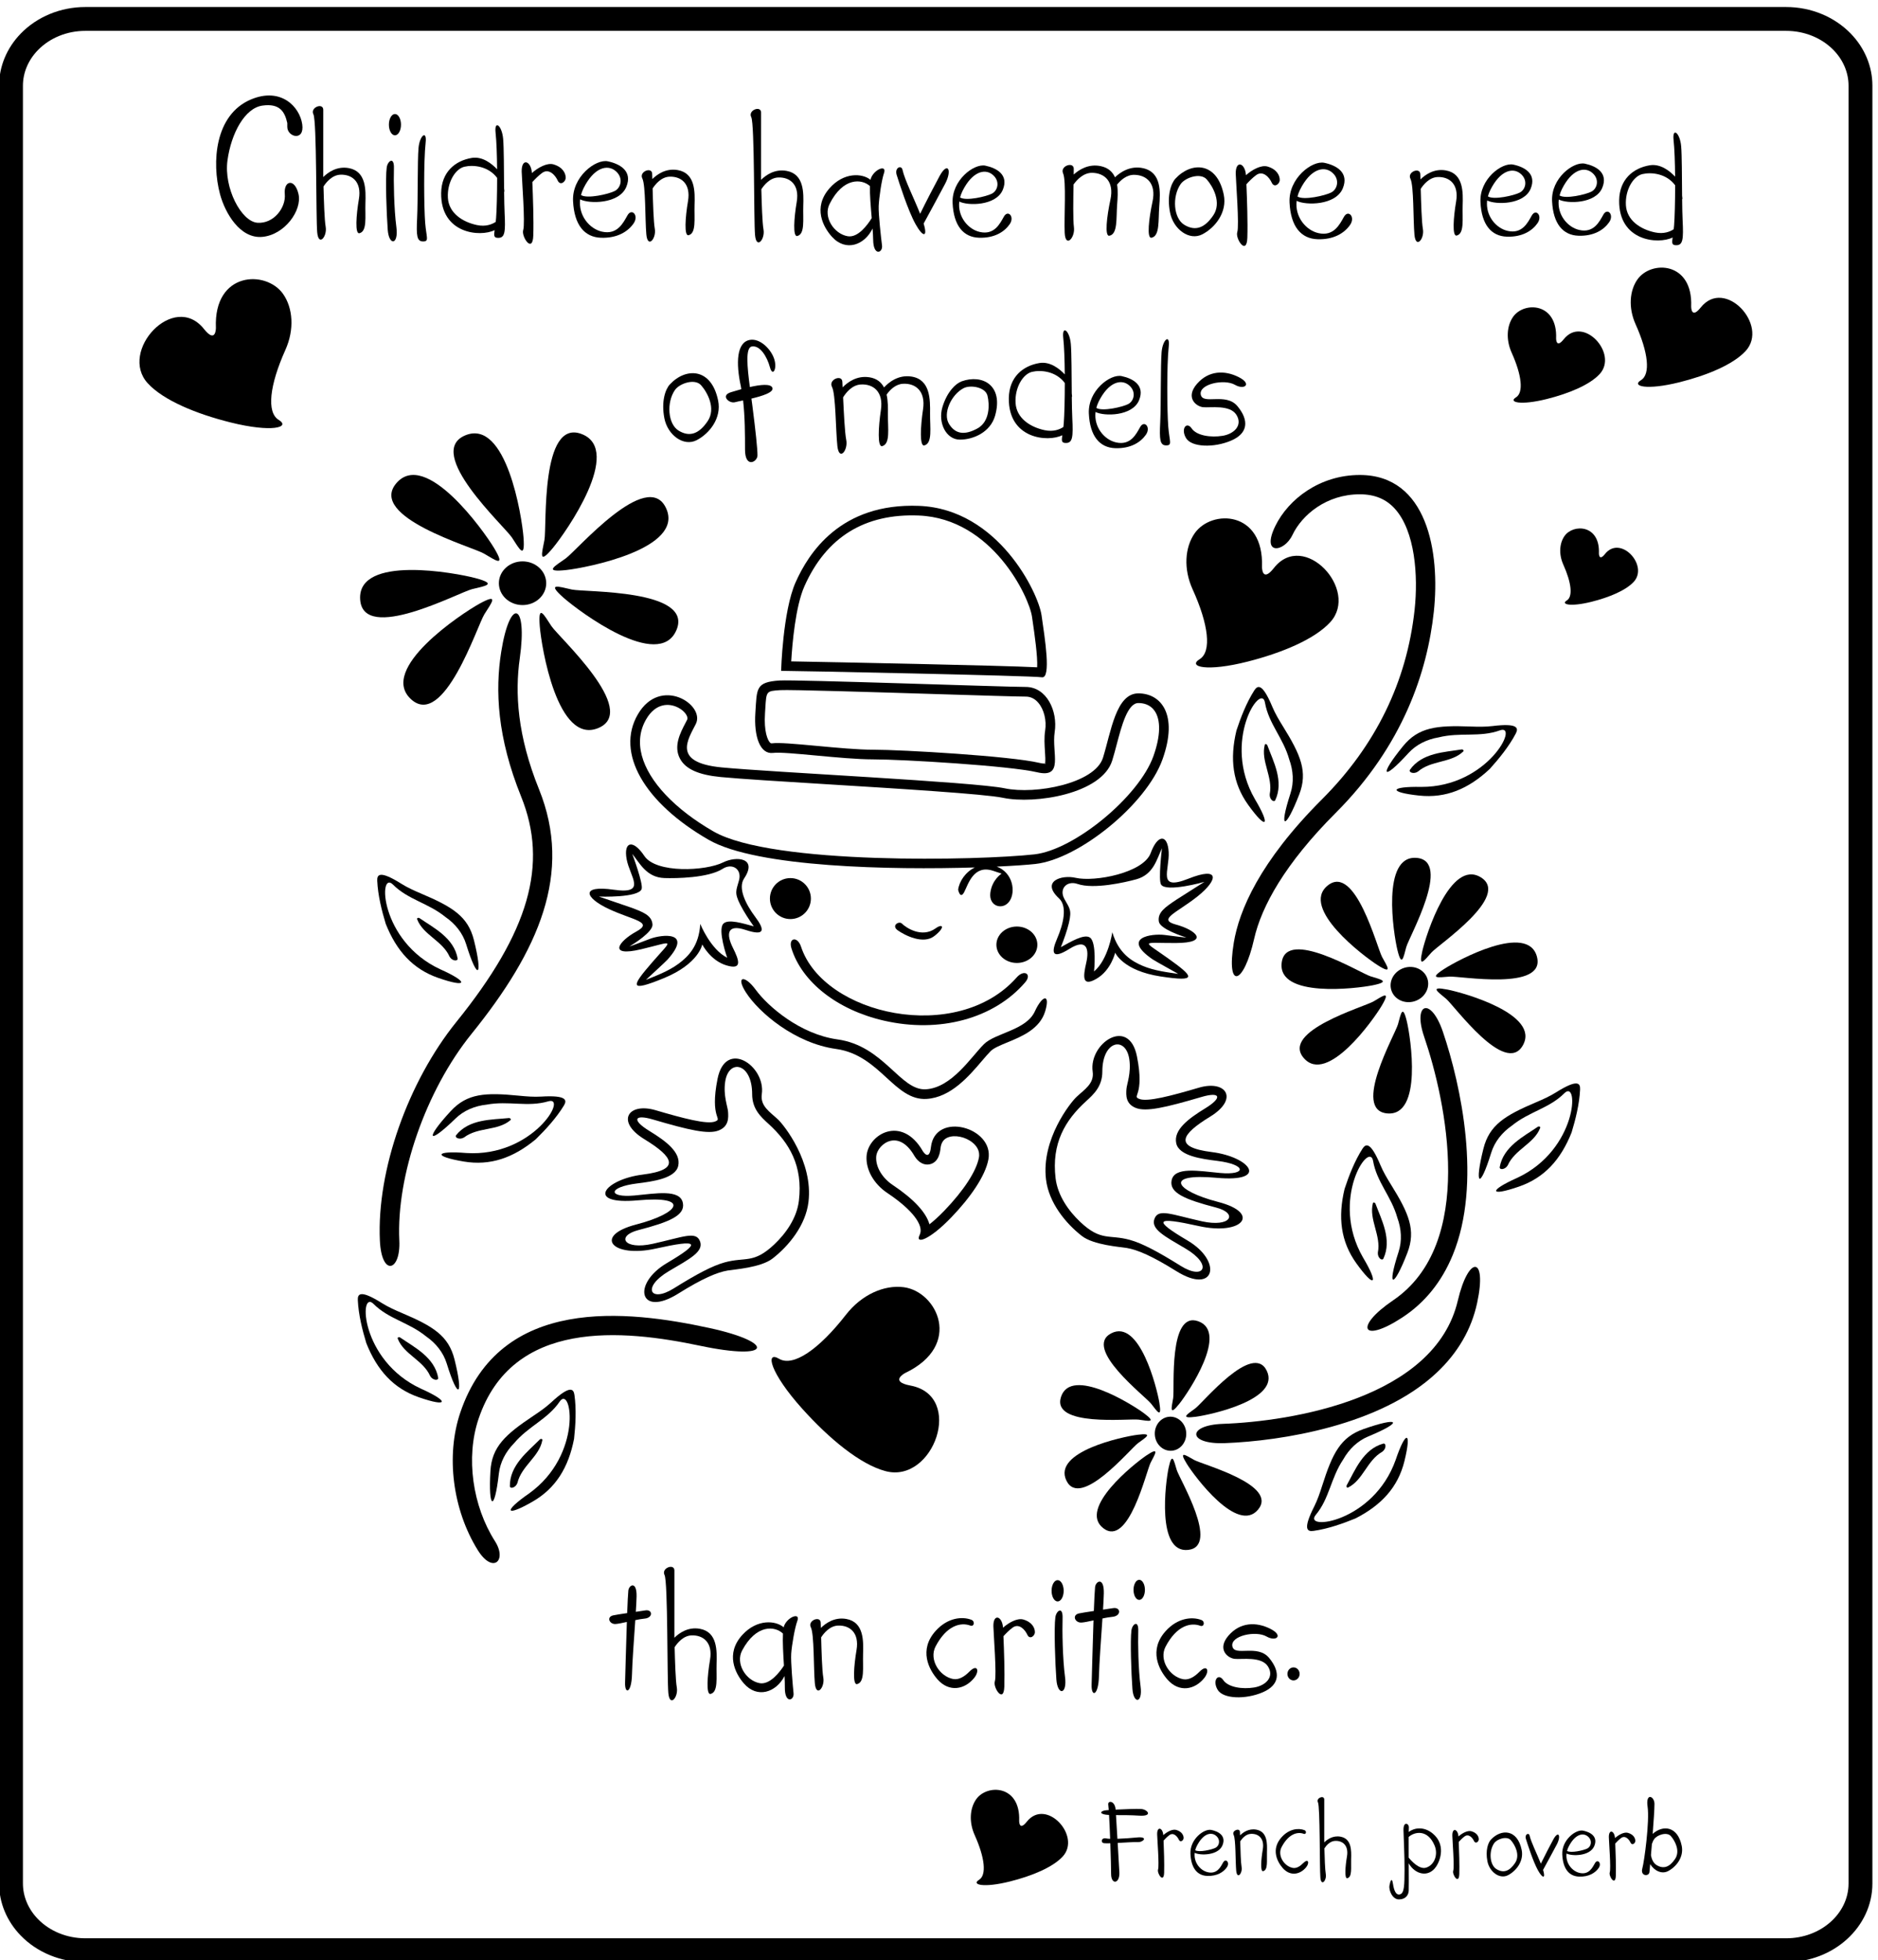 <?xml version="1.0" encoding="UTF-8" standalone="no"?>
<svg xmlns:inkscape="http://www.inkscape.org/namespaces/inkscape" xmlns:sodipodi="http://sodipodi.sourceforge.net/DTD/sodipodi-0.dtd" xmlns="http://www.w3.org/2000/svg" xmlns:svg="http://www.w3.org/2000/svg" version="1.1" id="svg1" width="570.704" height="595.585" viewBox="0 0 570.704 595.585">
  <defs id="defs1"></defs>
  <g id="g1" transform="translate(-110.585,-201.749)">
    <path id="path1" d="m 3175.13,4853.46 c -47.8,0 -525.9,17.15 -562.59,14.7 -55.15,-3.67 -51.48,-18.38 -55.15,-73.53 -3.68,-55.16 11.03,-95.61 40.45,-91.93 29.41,3.68 158.11,-14.71 227.97,-14.71 69.87,0 312.55,-14.71 375.06,-29.42 62.51,-14.71 33.09,44.13 40.45,91.93 7.35,47.8 -18.39,102.96 -66.19,102.96 z m 43.6,-176.64 c 0.2,0.4 0.35,0.99 0.5,1.6 -1.91,-0.16 -5.82,-0.13 -13.3,1.63 -65.51,15.41 -311.33,30 -380.12,30 -34.01,0 -83.68,4.61 -127.51,8.68 -53.41,4.95 -86.98,7.89 -103.2,5.86 -1.61,-0.2 -2.44,-0.03 -3.9,1.36 -5.69,5.36 -14.57,25.56 -11.8,67.21 l 0.76,12.12 c 2.31,38.77 2.31,38.77 33.85,40.87 21.25,1.42 216.3,-4.64 358.72,-9.06 98.38,-3.06 183.34,-5.7 202.4,-5.7 11.05,0 20.67,-4.68 28.6,-13.92 13.17,-15.35 19.37,-40.33 15.79,-63.62 -2.53,-16.4 -1.42,-32.94 -0.45,-47.54 0.61,-9.12 1.48,-22.37 0.16,-27.89 0.94,0.08 1.55,0.19 1.56,0.19 -0.68,-0.23 -1.74,-1.15 -2.06,-1.79" style="fill:#000000;fill-opacity:1;fill-rule:nonzero;stroke:none" transform="matrix(0.133,0,0,-0.133,0,1056)"></path>
    <path id="path2" d="m 2649.31,5092.46 c -29.41,-66.18 -33.09,-202.23 -33.09,-202.23 33.09,0 573.62,-11.03 595.68,-14.71 22.06,-3.68 6.74,90.09 -0.61,141.57 -7.35,51.47 -99.28,242.68 -279.46,250.04 -180.17,7.35 -253.1,-108.48 -282.52,-174.67 z m 540.14,-78.5 1.72,-11.88 c 3.69,-25.39 11.66,-80.27 10.06,-103.74 -80.72,4.25 -463.8,11.73 -561.9,13.54 2.38,40.34 9.69,125.59 30.14,171.62 49.9,112.26 137.87,166.63 261.46,161.58 167.62,-6.84 252.07,-185.96 258.52,-231.12" style="fill:#000000;fill-opacity:1;fill-rule:nonzero;stroke:none" transform="matrix(0.133,0,0,-0.133,0,1056)"></path>
    <path id="path3" d="m 2222.77,4346.02 c 55.16,-25.74 102.96,-29.41 62.52,-51.48 -40.45,-22.06 -66.19,-58.83 11.03,-40.44 77.22,18.38 73.54,25.74 25.73,-29.42 -47.8,-55.16 -55.15,-69.86 25.75,-36.77 80.89,33.09 88.24,77.22 88.24,77.22 0,0 18.39,-36.77 55.16,-47.81 36.77,-11.03 29.42,11.04 14.71,40.45 -14.71,29.42 -14.71,55.16 29.41,40.45 44.13,-14.71 44.13,0 22.07,29.42 -22.07,29.41 -40.45,66.18 -25.74,88.25 31.87,47.8 -18.39,51.47 -47.8,36.77 -40.01,-20.01 -153.35,-25.53 -180.18,14.7 -25.74,38.61 -47.8,33.1 -40.45,-7.35 7.35,-40.45 47.8,-80.89 -29.41,-69.86 -77.22,11.03 -66.19,-18.39 -11.04,-44.13 z m 74.69,45.52 c 4.4,11.57 -20.98,79.41 -21.37,80.42 17.18,-21.07 32.52,-53.85 73.6,-55.16 26.29,-0.83 100.14,0 133.12,21.2 21.32,13.7 44.1,-0.34 37.27,-26.12 -6.15,-23.22 -11.56,-27.7 2.82,-55.99 8.28,-16.28 19.89,-33.93 30.81,-49.39 -23.16,6.19 -59.14,17.97 -69.87,5.6 -12.53,-14.44 8.33,-75.48 9.2,-77.31 -38.16,18.89 -61.59,77.22 -61.59,77.22 -2.76,-50.56 -27.75,-74.77 -49.64,-91.01 -23.35,-17.33 -54.01,-28.5 -74.46,-36.77 1.1,1.27 44.18,40.53 49,45.9 59.38,66.1 -12.71,57.95 -39.27,47.95 -20.13,-7.58 -42.79,-16.4 -47.42,-17.55 9.09,5.43 53.92,33.2 52.69,50.18 -1.53,21.06 -21.78,28.57 -49.81,38.95 -12.24,4.53 -70.9,23.93 -72.75,24.86 1.47,-0.19 89.96,-3.21 97.67,17.02" style="fill:#000000;fill-opacity:1;fill-rule:nonzero;stroke:none" transform="matrix(0.133,0,0,-0.133,0,1056)"></path>
    <path id="path4" d="m 3501.73,4476.31 c -2.35,41.04 -25.09,41.23 -41.05,-2.35 -16.63,-45.41 -128.09,-66.65 -171.68,-56.59 -32.05,7.39 -80.04,-7.98 -37.84,-46.97 19.48,-17.99 10.24,-58.05 -4.3,-91.83 -14.54,-33.77 -11.09,-48.07 28.35,-23.41 39.44,24.66 45.48,-0.36 38.09,-32.41 -7.39,-32.05 -9.36,-55.22 23.79,-35.86 33.16,19.35 42.4,59.41 42.4,59.41 0,0 17.51,-41.16 103.91,-54.34 86.4,-13.18 75.8,-0.61 16.39,41.79 -59.42,42.39 -61.27,34.38 18.11,34.63 79.38,0.26 45.72,29.96 1.23,41.91 -44.5,11.95 1.1,26.75 48.67,64.71 47.58,37.97 51.39,69.16 -21.08,40.3 -72.47,-28.85 -42.65,19.97 -44.99,61.01 z m 81.72,-68.21 c -1.57,-1.34 -54.05,-33.97 -64.88,-41.25 -24.81,-16.67 -42.73,-28.71 -39.27,-49.55 2.79,-16.79 52.89,-33.26 63,-36.41 -4.77,0.03 -28.87,3.29 -50.22,5.93 -28.16,3.48 -100.15,-5.52 -26.91,-55.83 5.95,-4.09 57.04,-32.13 58.41,-33.11 -21.83,3.23 -54.25,6.89 -81.02,18.26 -25.08,10.65 -55.06,28.31 -69.61,76.81 0,0 -9.08,-62.19 -41.74,-89.52 0.41,1.98 6.36,66.21 -9.21,77.31 -13.34,9.51 -45.54,-10.39 -66.6,-21.85 6.99,17.59 14.12,37.48 18.35,55.25 7.34,30.87 1.03,33.95 -10.4,55.08 -12.69,23.46 6.15,42.45 30.1,34.14 37.02,-12.86 109.01,3.67 134.37,10.65 39.62,10.92 46.84,46.38 58.59,70.89 -0.14,-1.06 -8.88,-72.97 -1.89,-83.18 12.25,-17.86 97.55,5.85 98.93,6.38" style="fill:#000000;fill-opacity:1;fill-rule:nonzero;stroke:none" transform="matrix(0.133,0,0,-0.133,0,1056)"></path>
    <path id="path5" d="m 2966.46,4284.43 c 25.74,20.23 19.3,29.42 2.76,17.47 -31.69,-22.89 -67.84,1.65 -77.22,11.03 -6.44,6.43 -24.82,-4.6 -9.19,-15.63 15.62,-11.03 57.91,-33.09 83.65,-12.87" style="fill:#000000;fill-opacity:1;fill-rule:nonzero;stroke:none" transform="matrix(0.133,0,0,-0.133,0,1056)"></path>
    <path id="path6" d="m 2661.7,4260.06 c -8.09,24.63 -29.59,20.62 -21.78,-4.19 24.18,-76.78 104.46,-140.24 210.89,-164.77 127.6,-29.4 251.96,4.79 322.91,87.25 16.35,18.99 -2.2,30.74 -19.17,11.51 -136.26,-154.33 -441.5,-86.13 -492.85,70.2" style="fill:#000000;fill-opacity:1;fill-rule:nonzero;stroke:none" transform="matrix(0.133,0,0,-0.133,0,1056)"></path>
    <path id="path7" d="m 3219.75,4112.94 c 11.77,40.25 -6.3,37.34 -23.94,-1.04 -19.76,-42.98 -90.54,-49.01 -116.28,-74.75 -29.42,-29.42 -73.54,-99.28 -132.38,-102.96 -58.83,-3.67 -95.6,99.28 -202.23,113.99 -85.21,11.75 -158.67,75.15 -186.63,113.29 -26.18,35.69 -46.32,30.96 -22.31,-6.23 29.56,-45.79 111.63,-115.91 205.92,-128.92 51.36,-7.08 85.27,-38.18 115.18,-65.63 28.46,-26.11 55.35,-50.77 91.45,-48.52 55.36,3.46 96.47,51.63 126.48,86.8 7.37,8.63 14.33,16.79 20.12,22.58 7.1,7.1 23.21,13.71 38.78,20.1 31.78,13.04 73.87,30.31 85.84,71.29" style="fill:#000000;fill-opacity:1;fill-rule:nonzero;stroke:none" transform="matrix(0.133,0,0,-0.133,0,1056)"></path>
    <path id="path8" d="m 2355.15,3537.07 c -80.9,-47.8 -62.51,-125.02 25.74,-69.86 55.15,34.47 88.77,48.83 113.4,52.96 14.78,2.48 75.62,6.58 102.37,27.34 37.04,28.74 75.67,75.92 82.07,129.29 11.03,91.92 -56.06,175.59 -69.31,188.12 -18.56,17.55 -41.27,30.63 -37.32,58.24 9.19,64.35 -82.74,126.86 -101.12,34.93 -18.39,-91.92 12.87,-90.09 -5.52,-97.44 -18.39,-7.35 -73.54,7.35 -136.05,25.74 -62.51,18.38 -91.93,-25.74 -25.74,-66.19 66.19,-40.44 84.57,-69.86 -3.68,-80.89 -88.25,-11.03 -132.37,-69.86 -11.03,-58.83 121.34,11.03 95.61,-29.42 -3.67,-55.16 -99.29,-25.74 -55.16,-77.22 44.12,-55.16 99.28,22.07 106.63,14.71 25.74,-33.09 z m 75.61,50.18 c -9.3,23.55 -38.14,9.42 -107.78,-6.05 -66.97,-14.89 -83.92,18.07 -33.1,31.25 71.88,18.64 106.81,33.68 101.98,61.44 -5.74,33.04 -62.52,22.04 -111.17,17.62 -60.3,-5.49 -61.07,19.13 6.44,27.58 35.25,4.4 87.75,11.17 94.03,40.3 6.57,30.54 -27.83,56.32 -65.98,79.64 -40.83,24.95 -34.84,38.8 8,26.2 83.21,-24.48 126.96,-34.47 150.48,-25.06 23.45,9.38 22.18,29.37 21.34,42.6 -0.74,11.68 -11.33,37.09 -6.56,68.89 7.97,53.08 61.6,43.1 61.6,-28.5 0,-33.93 19.73,-51.9 37.15,-67.75 47.76,-43.48 79.22,-96.11 69.63,-175.98 -4.75,-39.65 -29.78,-74.64 -56.18,-99.62 -47.76,-45.2 -65.91,-27.97 -113.69,-41.21 -27.29,-7.56 -62.46,-25.87 -116.17,-59.44 -53.82,-33.64 -73.61,2.55 -11.03,39.52 47.48,28.07 80.52,44.51 71.01,68.57" style="fill:#000000;fill-opacity:1;fill-rule:nonzero;stroke:none" transform="matrix(0.133,0,0,-0.133,0,1056)"></path>
    <path id="path9" d="m 3303.52,3598.99 c 26.76,-20.76 87.6,-24.86 102.38,-27.34 24.64,-4.13 58.24,-18.49 113.4,-52.97 88.25,-55.15 106.63,22.07 25.74,69.87 -80.9,47.8 -73.54,55.16 25.74,33.09 99.28,-22.06 143.4,29.42 44.12,55.16 -99.28,25.74 -125.02,66.18 -3.68,55.16 121.35,-11.04 77.23,47.8 -11.03,58.83 -88.24,11.03 -69.86,40.44 -3.67,80.89 66.18,40.45 36.77,84.57 -25.74,66.19 -62.51,-18.39 -117.67,-33.1 -136.05,-25.74 -18.39,7.35 12.87,5.51 -5.52,97.44 -18.38,91.93 -110.31,29.42 -101.12,-34.93 3.95,-27.61 -18.76,-40.69 -37.32,-58.25 -13.25,-12.52 -80.34,-96.19 -69.31,-188.11 6.4,-53.37 45.03,-100.55 82.06,-129.29 z m 9.48,307.9 c 17.41,15.85 37.15,33.82 37.15,67.75 0,71.6 53.62,81.58 61.6,28.5 4.77,-31.8 -5.82,-57.21 -6.57,-68.89 -0.84,-13.23 -2.1,-33.22 21.35,-42.61 23.52,-9.4 67.26,0.59 150.47,25.07 42.85,12.59 48.84,-1.25 8.01,-26.2 -38.15,-23.32 -72.55,-49.1 -65.98,-79.64 6.27,-29.14 58.77,-35.9 94.03,-40.31 67.51,-8.43 66.74,-33.06 6.44,-27.58 -48.65,4.43 -105.43,15.43 -111.18,-17.61 -4.82,-27.76 30.11,-42.81 101.98,-61.44 50.83,-13.18 33.88,-46.14 -33.09,-31.25 -69.64,15.47 -98.48,29.6 -107.78,6.05 -9.51,-24.07 23.52,-40.5 71.01,-68.57 62.58,-36.97 42.79,-73.16 -11.03,-39.52 -53.71,33.57 -88.88,51.87 -116.17,59.43 -47.79,13.25 -65.93,-3.98 -113.69,41.22 -26.4,24.98 -51.43,59.97 -56.19,99.62 -9.58,79.87 21.87,132.5 69.64,175.98" style="fill:#000000;fill-opacity:1;fill-rule:nonzero;stroke:none" transform="matrix(0.133,0,0,-0.133,0,1056)"></path>
    <path id="path10" d="m 3561.14,5204.5 c -22.4,-32.13 -26,-81.2 -4.67,-128.07 36.51,-80.24 43.95,-142.43 16,-159.61 -27.94,-17.19 15.66,-29.44 110.43,-5.26 78.03,19.9 152.66,51.06 188.2,90.07 66.94,73.48 -60.41,210.66 -128.93,123.54 -27.38,-34.81 -27.22,2.51 -27.22,2.51 4.72,128.99 -115.24,132.18 -153.81,76.82" style="fill:#000000;fill-opacity:1;fill-rule:nonzero;stroke:none" transform="matrix(0.133,0,0,-0.133,0,1056)"></path>
    <path id="path11" d="m 2911.73,3257.27 c -49.64,9.24 -11.86,28.82 -11.86,28.82 132.77,63.44 72.55,186.27 -3.76,195.96 -44.29,5.63 -95.75,-16.68 -131.81,-63.01 -61.73,-79.31 -120.6,-119.7 -152.74,-100.57 -32.13,19.14 -21.45,-31.38 53.09,-114.31 61.36,-68.27 132.3,-127.18 190.48,-142.44 109.62,-28.75 180.82,172.42 56.6,195.55" style="fill:#000000;fill-opacity:1;fill-rule:nonzero;stroke:none" transform="matrix(0.133,0,0,-0.133,0,1056)"></path>
    <path id="path12" d="m 3005.38,3641.87 c 41.94,43.66 77.25,93.17 84.47,132.18 13.61,73.5 -122.15,110.59 -131.36,27.77 -3.68,-33.1 -18.38,-9.19 -18.38,-9.19 -48.15,84.26 -126.04,38.71 -128.72,-11.95 -1.56,-29.41 15.61,-62.18 47.82,-83.66 55.16,-36.77 84.58,-73.54 73.54,-95.6 -11.03,-22.06 21.68,-12.59 72.63,40.45 z m -133.93,73.51 c -24.31,16.21 -39.24,41.38 -38.03,64.13 0.86,16.25 15.49,32.78 32.61,36.85 19.93,4.73 39.44,-7.59 54.92,-34.68 9.16,-14.91 22.11,-21.72 35,-18.83 20.93,4.69 23.6,28.66 24.47,36.53 1.4,12.64 6.83,20.72 16.6,24.72 16,6.55 40.32,1.54 56.57,-11.67 8.3,-6.74 17.57,-18.18 14.57,-34.36 -5.69,-30.69 -34.37,-74.77 -78.7,-120.92 -13.9,-14.48 -25.32,-24.45 -34.32,-31.42 -7.56,27.11 -36.03,57.88 -83.69,89.65" style="fill:#000000;fill-opacity:1;fill-rule:nonzero;stroke:none" transform="matrix(0.133,0,0,-0.133,0,1056)"></path>
    <path id="path13" d="m 4162.35,3451.22 c -52.52,-223.67 -380.84,-275.88 -537.05,-281.42 -82.05,-2.91 -80.92,-47.34 4.9,-44.04 129.16,4.96 355.48,40.15 483.96,160.98 48.46,45.58 79.34,98.92 92.37,159.3 23.36,108.27 -19.62,109.76 -44.18,5.18" style="fill:#000000;fill-opacity:1;fill-rule:nonzero;stroke:none" transform="matrix(0.133,0,0,-0.133,0,1056)"></path>
    <path id="path14" d="m 1924.93,3181.32 c 77.35,229.06 329.2,204.21 506.29,166.89 166.77,-35.14 171.97,7.87 21.3,40.54 -187.33,40.64 -478.65,75.41 -569.39,-193.32 -33.17,-98.23 -17.53,-221.45 39.85,-313.91 34.46,-55.54 67.8,-24.29 39.46,20.13 -51.23,80.3 -67.33,191.35 -37.51,279.67" style="fill:#000000;fill-opacity:1;fill-rule:nonzero;stroke:none" transform="matrix(0.133,0,0,-0.133,0,1056)"></path>
    <path id="path15" d="m 2063.11,4619.47 c -49.74,123.16 -55.24,220.38 -44.01,299.53 18.07,127.35 -22.31,140.59 -42.37,15 -14.17,-88.72 -9.19,-195.71 45.46,-331.05 62.58,-154.96 18.36,-308.88 -147.85,-514.66 -110.28,-136.54 -182.32,-339.05 -174.89,-499.81 3.83,-82.98 47.8,-70.78 44.41,0.03 -7.06,147.88 60.38,342.75 164.81,472.05 154.44,191.21 231.65,367.71 154.44,558.91" style="fill:#000000;fill-opacity:1;fill-rule:nonzero;stroke:none" transform="matrix(0.133,0,0,-0.133,0,1056)"></path>
    <path id="path16" d="m 3745.34,5221.01 c -33.14,-67.98 20.43,-59.89 39.05,-20.61 21.98,46.39 78.13,93.21 154.01,93.21 34,0 60.32,-10.91 80.46,-33.34 45.88,-51.11 53.23,-152.5 44.82,-230.35 -17.82,-164.82 -89.03,-310.56 -211.63,-433.17 -142.91,-142.91 -189.5,-254.41 -201.57,-327.96 -17.74,-108.14 22.38,-97.59 46.55,9.15 16.77,74.1 70.39,171.78 186.22,287.61 154.43,154.43 209.59,323.58 224.3,459.63 14.7,136.05 -14.71,312.55 -169.15,312.55 -91.09,0 -162.98,-55 -193.06,-116.72" style="fill:#000000;fill-opacity:1;fill-rule:nonzero;stroke:none" transform="matrix(0.133,0,0,-0.133,0,1056)"></path>
    <path id="path17" d="m 2637.45,4416.73 c -25.85,0 -46.81,-20.96 -46.81,-46.81 0,-25.84 20.96,-46.8 46.81,-46.8 25.84,0 46.8,20.96 46.8,46.8 0,25.85 -20.96,46.81 -46.8,46.81" style="fill:#000000;fill-opacity:1;fill-rule:nonzero;stroke:none" transform="matrix(0.133,0,0,-0.133,0,1056)"></path>
    <path id="path18" d="m 3201.71,4264.44 c 0,22.98 -20.95,41.6 -46.8,41.6 -25.85,0 -46.8,-18.62 -46.8,-41.6 0,-22.98 20.95,-41.6 46.8,-41.6 25.85,0 46.8,18.62 46.8,41.6" style="fill:#000000;fill-opacity:1;fill-rule:nonzero;stroke:none" transform="matrix(0.133,0,0,-0.133,0,1056)"></path>
    <path id="path19" d="m 2421.34,4768.88 c 22.06,44.13 -80.9,110.32 -132.38,22.07 -51.48,-88.25 14.71,-202.24 161.79,-286.81 110.22,-63.38 418.67,-68.94 608.13,-63.1 -21.5,-10.44 -35.84,-32.13 -38.18,-50.89 0,0 4.59,-22.99 13.78,-5.52 9.2,17.47 21.24,63.71 66.19,48.72 8.28,-2.76 19.31,-6.43 19.31,-6.43 0,0 -22.07,-13.79 -25.74,-44.13 -3.81,-31.4 29.41,-40.45 44.12,-18.38 13.84,20.76 8.12,64.3 -29.38,78.55 39.4,1.82 70.36,4.04 88.22,6.02 99.28,11.03 253.71,136.05 290.48,239.01 36.77,102.96 -3.68,150.76 -55.15,150.76 -51.48,0 -62.51,-88.25 -80.9,-147.08 -18.38,-58.84 -154.43,-84.58 -224.3,-69.87 -69.87,14.71 -533.17,36.77 -647.16,47.8 -113.99,11.03 -76.54,63.86 -58.83,99.28 z m 300.52,-137.8 c 160.12,-9.86 359.41,-22.13 400.93,-30.87 73.61,-15.5 226.21,9.08 249.9,84.88 3.67,11.75 7.08,24.69 10.37,37.2 11.08,42.05 24.86,94.39 49.47,94.39 11.17,0 26.63,-3.05 36.88,-17.59 14.78,-20.96 13.89,-57.79 -2.5,-103.68 -33.09,-92.64 -180.61,-214.33 -272.15,-224.5 -125.3,-13.93 -598.79,-24.83 -733.01,52.35 -88.25,50.75 -147.96,113.95 -163.8,173.42 -8,30 -4.61,57.98 10.07,83.15 21.54,36.93 52.4,37.55 74.09,25.82 14.84,-8.02 22.53,-20.82 19.49,-26.9 -1.25,-2.51 -2.64,-5.16 -4.11,-7.98 -11.67,-22.31 -27.64,-52.88 -12.19,-81.43 12.76,-23.56 42.23,-36.81 92.74,-41.7 44.05,-4.26 141.09,-10.23 243.82,-16.56" style="fill:#000000;fill-opacity:1;fill-rule:nonzero;stroke:none" transform="matrix(0.133,0,0,-0.133,0,1056)"></path>
    <path id="path20" d="m 2025.42,5040.5 c 29.87,0 54.08,22.34 54.08,49.92 0,27.57 -24.21,49.92 -54.08,49.92 -29.87,0 -54.08,-22.35 -54.08,-49.92 0,-27.58 24.21,-49.92 54.08,-49.92" style="fill:#000000;fill-opacity:1;fill-rule:nonzero;stroke:none" transform="matrix(0.133,0,0,-0.133,0,1056)"></path>
    <path id="path21" d="m 2123.96,5147.04 c -25,-17.65 -51.48,-32.36 1.47,-26.47 46.46,5.16 270.63,48.54 227.98,141.2 -42.65,92.66 -204.44,-97.08 -229.45,-114.73" style="fill:#000000;fill-opacity:1;fill-rule:nonzero;stroke:none" transform="matrix(0.133,0,0,-0.133,0,1056)"></path>
    <path id="path22" d="m 2160.8,5431.16 c -95.05,37.02 -79.63,-211.85 -85.35,-241.91 -5.73,-30.07 -14.56,-59.04 19.44,-18.03 29.84,35.99 160.96,222.91 65.91,259.94" style="fill:#000000;fill-opacity:1;fill-rule:nonzero;stroke:none" transform="matrix(0.133,0,0,-0.133,0,1056)"></path>
    <path id="path23" d="m 2027.6,5195.46 c -3.54,46.61 -39.07,272.16 -133.16,232.77 -94.09,-39.4 89.88,-207.71 106.65,-233.31 16.76,-25.61 30.54,-52.58 26.51,0.54" style="fill:#000000;fill-opacity:1;fill-rule:nonzero;stroke:none" transform="matrix(0.133,0,0,-0.133,0,1056)"></path>
    <path id="path24" d="m 1737.28,5319.17 c -66.52,-77.34 173.33,-145.51 199.78,-160.91 26.46,-15.39 50.85,-33.35 23.47,12.36 -24.03,40.09 -156.74,225.89 -223.25,148.55" style="fill:#000000;fill-opacity:1;fill-rule:nonzero;stroke:none" transform="matrix(0.133,0,0,-0.133,0,1056)"></path>
    <path id="path25" d="m 1909.85,5076.84 c 29.72,7.31 59.74,11.34 8.3,25.19 -45.13,12.15 -269.67,53.61 -263.79,-48.22 5.88,-101.84 225.77,15.73 255.49,23.03" style="fill:#000000;fill-opacity:1;fill-rule:nonzero;stroke:none" transform="matrix(0.133,0,0,-0.133,0,1056)"></path>
    <path id="path26" d="m 1938.24,5019.58 c 16.31,25.9 35.1,49.65 -11.53,23.88 -40.91,-22.61 -231.22,-148.76 -156.25,-217.93 74.97,-69.17 151.47,168.15 167.78,194.05" style="fill:#000000;fill-opacity:1;fill-rule:nonzero;stroke:none" transform="matrix(0.133,0,0,-0.133,0,1056)"></path>
    <path id="path27" d="m 2198.88,4759.69 c 93.93,39.77 -90.72,207.34 -107.58,232.88 -16.87,25.54 -30.76,52.45 -26.51,-0.66 3.72,-46.59 40.15,-271.99 134.09,-232.22" style="fill:#000000;fill-opacity:1;fill-rule:nonzero;stroke:none" transform="matrix(0.133,0,0,-0.133,0,1056)"></path>
    <path id="path28" d="m 2119.23,5057.18 c 35.05,-30.93 217.83,-167.76 257.77,-73.9 39.94,93.86 -209.28,86.13 -239.16,92.78 -29.87,6.65 -58.55,16.37 -18.61,-18.88" style="fill:#000000;fill-opacity:1;fill-rule:nonzero;stroke:none" transform="matrix(0.133,0,0,-0.133,0,1056)"></path>
    <path id="path29" d="m 3508.01,3108.34 c 19.82,1.04 34.97,19.3 33.85,40.77 -1.14,21.48 -18.12,38.04 -37.95,37 -19.82,-1.04 -34.97,-19.3 -33.84,-40.77 1.13,-21.48 18.11,-38.04 37.94,-37" style="fill:#000000;fill-opacity:1;fill-rule:nonzero;stroke:none" transform="matrix(0.133,0,0,-0.133,0,1056)"></path>
    <path id="path30" d="m 3480.5,3218 c -5.47,33.2 -45.14,192.74 -110.15,158.57 -65.01,-34.18 77.53,-143.32 91.17,-160.63 13.63,-17.31 25.21,-35.8 18.98,2.06" style="fill:#000000;fill-opacity:1;fill-rule:nonzero;stroke:none" transform="matrix(0.133,0,0,-0.133,0,1056)"></path>
    <path id="path31" d="m 3433.01,3179.45 c 21.83,-2.97 43,-8.23 12.22,14.67 -27,20.09 -166.36,107.29 -189.39,37.55 -23.02,-69.74 155.34,-49.24 177.17,-52.22" style="fill:#000000;fill-opacity:1;fill-rule:nonzero;stroke:none" transform="matrix(0.133,0,0,-0.133,0,1056)"></path>
    <path id="path32" d="m 3431.75,3125.78 c 17.77,13.02 36.64,23.95 -1.4,19.04 -33.38,-4.31 -194.21,-38.39 -162.32,-104.55 31.89,-66.16 145.94,72.48 163.72,85.51" style="fill:#000000;fill-opacity:1;fill-rule:nonzero;stroke:none" transform="matrix(0.133,0,0,-0.133,0,1056)"></path>
    <path id="path33" d="m 3450.75,3097.53 c -27.92,-18.79 -156.49,-121.24 -98.36,-166.14 58.12,-44.89 98.07,130.14 108.13,149.74 10.07,19.6 22.05,37.82 -9.77,16.4" style="fill:#000000;fill-opacity:1;fill-rule:nonzero;stroke:none" transform="matrix(0.133,0,0,-0.133,0,1056)"></path>
    <path id="path34" d="m 3546.32,2881.82 c 73,8.08 -19.86,161.73 -26.23,182.83 -6.38,21.09 -10.41,42.52 -18.42,5.01 -7.03,-32.91 -28.35,-195.92 44.65,-187.84" style="fill:#000000;fill-opacity:1;fill-rule:nonzero;stroke:none" transform="matrix(0.133,0,0,-0.133,0,1056)"></path>
    <path id="path35" d="m 3706.05,2973.93 c 46.91,56.53 -126.62,102.55 -145.86,113.29 -19.24,10.75 -37.03,23.36 -16.73,-9.18 17.8,-28.57 115.7,-160.63 162.59,-104.11" style="fill:#000000;fill-opacity:1;fill-rule:nonzero;stroke:none" transform="matrix(0.133,0,0,-0.133,0,1056)"></path>
    <path id="path36" d="m 3725.81,3291.23 c -32.15,66.04 -145.65,-73.06 -163.37,-86.16 -17.73,-13.09 -36.55,-24.09 1.47,-19.03 33.36,4.44 194.05,39.16 161.9,105.19" style="fill:#000000;fill-opacity:1;fill-rule:nonzero;stroke:none" transform="matrix(0.133,0,0,-0.133,0,1056)"></path>
    <path id="path37" d="m 3569.69,3404.07 c -69,25.16 -54.01,-153.73 -57.67,-175.47 -3.65,-21.73 -9.55,-42.72 14.28,-12.67 20.92,26.37 112.38,162.97 43.39,188.14" style="fill:#000000;fill-opacity:1;fill-rule:nonzero;stroke:none" transform="matrix(0.133,0,0,-0.133,0,1056)"></path>
    <path id="path38" d="m 4035.08,3412.54 c 51.74,33.73 90.54,81.62 115.8,143.16 66.99,163.16 19.03,387.12 -22.46,509.53 -27.57,81.34 -69.47,66.53 -42.89,-11.14 50.62,-147.89 119.1,-473.2 -71.07,-602.14 -88.91,-60.29 -72.17,-99.9 20.62,-39.41" style="fill:#000000;fill-opacity:1;fill-rule:nonzero;stroke:none" transform="matrix(0.133,0,0,-0.133,0,1056)"></path>
    <path id="path39" d="m 4010.61,4160.21 c 6.78,-20.99 30.71,-32.05 53.45,-24.7 22.74,7.35 35.67,30.32 28.89,51.31 -6.79,20.98 -30.72,32.04 -53.45,24.69 -22.74,-7.35 -35.67,-30.31 -28.89,-51.3" style="fill:#000000;fill-opacity:1;fill-rule:nonzero;stroke:none" transform="matrix(0.133,0,0,-0.133,0,1056)"></path>
    <path id="path40" d="m 3759.95,4223.25 c -9.68,-81.03 171.64,-58.89 208.28,-51.39 41.75,8.55 17.98,13.23 -5.4,20.51 -23.37,7.29 -193.21,111.91 -202.88,30.88" style="fill:#000000;fill-opacity:1;fill-rule:nonzero;stroke:none" transform="matrix(0.133,0,0,-0.133,0,1056)"></path>
    <path id="path41" d="m 3864.89,4399.59 c -63.25,-51.57 82.56,-161.61 114.12,-181.66 35.97,-22.85 22.13,-2.97 10.37,18.51 -11.75,21.47 -61.25,214.71 -124.49,163.15" style="fill:#000000;fill-opacity:1;fill-rule:nonzero;stroke:none" transform="matrix(0.133,0,0,-0.133,0,1056)"></path>
    <path id="path42" d="m 4068.37,4462.88 c -81.32,6.84 -52.87,-173.59 -44.1,-209.94 10,-41.43 13.86,-17.51 20.32,6.11 6.46,23.61 105.1,197 23.78,203.83" style="fill:#000000;fill-opacity:1;fill-rule:nonzero;stroke:none" transform="matrix(0.133,0,0,-0.133,0,1056)"></path>
    <path id="path43" d="m 4102.34,4246.89 c 16.35,18.23 182.16,129.14 112.5,171.65 -69.66,42.51 -124.98,-131.58 -133.4,-168.01 -9.6,-41.53 4.55,-21.86 20.9,-3.64" style="fill:#000000;fill-opacity:1;fill-rule:nonzero;stroke:none" transform="matrix(0.133,0,0,-0.133,0,1056)"></path>
    <path id="path44" d="m 4343.24,4236.93 c -20.58,78.97 -181.3,-7.83 -212.67,-28.18 -35.75,-23.21 -11.91,-18.89 12.52,-17.14 24.42,1.76 220.73,-33.64 200.15,45.32" style="fill:#000000;fill-opacity:1;fill-rule:nonzero;stroke:none" transform="matrix(0.133,0,0,-0.133,0,1056)"></path>
    <path id="path45" d="m 4311.03,4034.61 c 40.05,71.09 -135.86,120.3 -172.56,127.44 -41.84,8.15 -21.68,-5.3 -2.9,-21.01 18.78,-15.7 135.4,-177.53 175.46,-106.43" style="fill:#000000;fill-opacity:1;fill-rule:nonzero;stroke:none" transform="matrix(0.133,0,0,-0.133,0,1056)"></path>
    <path id="path46" d="m 4001.11,3879.08 c 81.28,-7.16 53.56,173.38 44.93,209.77 -9.83,41.47 -13.78,17.56 -20.34,-6.03 -6.55,-23.59 -105.88,-196.57 -24.59,-203.74" style="fill:#000000;fill-opacity:1;fill-rule:nonzero;stroke:none" transform="matrix(0.133,0,0,-0.133,0,1056)"></path>
    <path id="path47" d="m 3988.54,4125.13 c 21.73,36.66 2.29,22.21 -18.81,9.8 -21.11,-12.41 -212.72,-67.85 -159.23,-129.47 53.5,-61.62 158.97,87.5 178.04,119.67" style="fill:#000000;fill-opacity:1;fill-rule:nonzero;stroke:none" transform="matrix(0.133,0,0,-0.133,0,1056)"></path>
    <path id="path48" d="m 3799.98,4607.66 c 20.08,52 3.53,90.23 -37.12,155.71 -9.12,14.69 -17.94,29.56 -24.19,44.52 -22.81,54.6 -33.63,49.72 -41.39,37.55 -17.8,-27.92 -30.96,-61.99 -40.67,-91.45 -15.55,-64.9 -8.88,-120.31 26.95,-170.19 42.16,-58.68 51.8,-47.98 14.92,13.81 -76.02,132.29 15.09,267.63 23.25,220.17 8.31,-48.29 41.6,-80.46 55.41,-129.69 9.36,-25.57 11.04,-52.76 2.92,-77.77 -27.99,-86.13 -11.08,-82.95 19.92,-2.66" style="fill:#000000;fill-opacity:1;fill-rule:nonzero;stroke:none" transform="matrix(0.133,0,0,-0.133,0,1056)"></path>
    <path id="path49" d="m 3745.07,4594.22 c 20.77,43.5 -4.53,89.76 -17.75,125.6 -1.21,3.29 -5.3,4.17 -6,1.47 -9.59,-37.25 19.12,-73.62 11.32,-112.75 -1,-11.18 8.5,-19.56 12.43,-14.32" style="fill:#000000;fill-opacity:1;fill-rule:nonzero;stroke:none" transform="matrix(0.133,0,0,-0.133,0,1056)"></path>
    <path id="path50" d="m 4037.27,4718.21 c -54.42,-66.68 -48.81,-82.94 12.18,-15.98 17.7,19.43 42.16,31.43 69,35.96 49.62,12.37 94.05,-0.63 140.12,16.06 45.27,16.41 -27.21,-129.75 -179.79,-129.21 -71.93,1.46 -76.47,-12.21 -4.61,-19.79 61.07,-6.43 112.53,15.2 161.21,60.84 20.79,23.02 43.88,51.32 59.33,80.61 6.73,12.77 5.61,24.58 -53.12,17.37 -16.09,-1.97 -33.38,-1.68 -50.66,-1.02 -77.02,2.9 -118.42,-1.64 -153.66,-44.84" style="fill:#000000;fill-opacity:1;fill-rule:nonzero;stroke:none" transform="matrix(0.133,0,0,-0.133,0,1056)"></path>
    <path id="path51" d="m 4071.37,4660.14 c 30.14,26.15 75.95,19.21 103.57,45.99 2,1.94 -0.8,5.05 -4.25,4.48 -37.68,-6.25 -90.4,-7.18 -117.92,-46.75 -2.6,-6.01 9.37,-10.12 18.6,-3.72" style="fill:#000000;fill-opacity:1;fill-rule:nonzero;stroke:none" transform="matrix(0.133,0,0,-0.133,0,1056)"></path>
    <path id="path52" d="m 3945.54,3550.27 c -76.01,132.3 15.1,267.64 23.26,220.18 8.31,-48.29 41.59,-80.46 55.41,-129.7 9.36,-25.57 11.04,-52.75 2.92,-77.76 -27.99,-86.13 -11.08,-82.96 19.92,-2.67 20.08,52.01 3.53,90.23 -37.12,155.71 -9.12,14.69 -17.93,29.57 -24.19,44.53 -22.81,54.59 -33.63,49.72 -41.39,37.55 -17.8,-27.92 -30.96,-62 -40.67,-91.46 -15.55,-64.89 -8.88,-120.31 26.95,-170.18 42.16,-58.69 51.79,-47.98 14.91,13.8" style="fill:#000000;fill-opacity:1;fill-rule:nonzero;stroke:none" transform="matrix(0.133,0,0,-0.133,0,1056)"></path>
    <path id="path53" d="m 3992.14,3546.89 c 20.77,43.49 -4.53,89.76 -17.75,125.59 -1.21,3.29 -5.3,4.18 -6,1.48 -9.59,-37.25 19.12,-73.62 11.32,-112.75 -1,-11.19 8.51,-19.56 12.43,-14.32" style="fill:#000000;fill-opacity:1;fill-rule:nonzero;stroke:none" transform="matrix(0.133,0,0,-0.133,0,1056)"></path>
    <path id="path54" d="m 4285.88,3851.09 c 39.65,32.29 85.39,39.41 119.99,74.11 34.01,34.09 30.54,-129.02 -107.8,-193.38 -65.73,-29.27 -64.02,-43.57 4.24,-19.87 58.02,20.13 95.39,61.58 120.05,123.59 9.03,29.67 17.91,65.1 19.43,98.18 0.67,14.42 -5.36,24.64 -55.45,-6.85 -13.73,-8.63 -29.51,-15.71 -45.42,-22.47 -70.95,-30.11 -106.49,-51.83 -120.03,-105.91 -20.9,-83.49 -8.91,-95.81 17.82,-9.29 7.76,25.12 24.79,46.37 47.17,61.89" style="fill:#000000;fill-opacity:1;fill-rule:nonzero;stroke:none" transform="matrix(0.133,0,0,-0.133,0,1056)"></path>
    <path id="path55" d="m 4276.45,3760.43 c 16.16,36.48 60.58,49.68 74.18,85.66 0.99,2.6 -2.86,4.23 -5.75,2.25 -31.44,-21.69 -78.77,-44.94 -86.84,-92.45 0.19,-6.55 12.78,-5.17 18.41,4.54" style="fill:#000000;fill-opacity:1;fill-rule:nonzero;stroke:none" transform="matrix(0.133,0,0,-0.133,0,1056)"></path>
    <path id="path56" d="m 2090.79,3218.73 c -11.89,-11.02 -26.08,-20.91 -40.46,-30.5 -64.12,-42.76 -95.02,-70.69 -98.29,-126.35 -5.04,-85.92 9.03,-95.81 19.24,-5.82 2.96,26.13 15.76,50.17 34.86,69.57 32.97,39.08 76.6,54.58 104.16,95.09 27.09,39.81 53.95,-121.11 -70.04,-210.03 -59.16,-40.96 -54.83,-54.69 7.85,-18.74 53.28,30.55 82.31,78.22 95.04,143.73 3.36,30.84 5.5,67.3 0.87,100.08 -2.03,14.29 -9.85,23.21 -53.23,-17.03" style="fill:#000000;fill-opacity:1;fill-rule:nonzero;stroke:none" transform="matrix(0.133,0,0,-0.133,0,1056)"></path>
    <path id="path57" d="m 2013.7,3034.79 c 9.11,38.85 50.31,60.06 57,97.94 0.49,2.74 -3.6,3.63 -6.07,1.15 -26.87,-27.15 -69.06,-58.78 -68.18,-106.97 1.4,-6.39 13.52,-2.71 17.25,7.88" style="fill:#000000;fill-opacity:1;fill-rule:nonzero;stroke:none" transform="matrix(0.133,0,0,-0.133,0,1056)"></path>
    <path id="path58" d="m 1869.94,3317.09 c -13.54,54.08 -49.09,75.8 -120.03,105.91 -15.91,6.76 -31.69,13.84 -45.42,22.47 -50.09,31.49 -56.12,21.27 -55.46,6.85 1.53,-33.08 10.4,-68.51 19.43,-98.18 24.67,-62.01 62.04,-103.46 120.05,-123.6 68.27,-23.69 69.97,-9.39 4.24,19.87 -138.33,64.37 -141.8,227.48 -107.8,193.39 34.6,-34.69 80.34,-41.82 119.99,-74.11 22.38,-15.51 39.42,-36.77 47.18,-61.89 26.73,-86.53 38.72,-74.19 17.82,9.29" style="fill:#000000;fill-opacity:1;fill-rule:nonzero;stroke:none" transform="matrix(0.133,0,0,-0.133,0,1056)"></path>
    <path id="path59" d="m 1745.94,3366.94 c -2.88,1.98 -6.73,0.35 -5.75,-2.26 13.61,-35.97 58.03,-49.17 74.19,-85.65 5.63,-9.71 18.22,-11.08 18.41,-4.54 -8.08,47.51 -55.4,70.76 -86.85,92.45" style="fill:#000000;fill-opacity:1;fill-rule:nonzero;stroke:none" transform="matrix(0.133,0,0,-0.133,0,1056)"></path>
    <path id="path60" d="m 4020.3,3087.2 c -51.16,-143.75 -213.22,-162.44 -182.46,-125.4 31.31,37.69 34.13,83.9 62.57,126.39 13.36,23.73 32.93,42.67 57.22,52.75 83.64,34.7 70.25,45.48 -10.92,16.87 -52.58,-18.53 -70.87,-55.95 -94.23,-129.39 -5.24,-16.48 -10.82,-32.85 -18.13,-47.32 -26.67,-52.81 -15.93,-57.87 -1.64,-55.86 32.79,4.61 67.24,16.76 95.94,28.51 59.43,30.36 97.21,71.44 111.84,131.08 17.21,70.18 2.81,70.54 -20.19,2.37" style="fill:#000000;fill-opacity:1;fill-rule:nonzero;stroke:none" transform="matrix(0.133,0,0,-0.133,0,1056)"></path>
    <path id="path61" d="m 3908.67,3029.7 c -1.71,-3.05 0.28,-6.74 2.78,-5.51 34.55,16.91 43.54,62.36 78.34,81.86 9.15,6.52 9.34,19.18 2.8,18.76 -46.54,-12.48 -65.27,-61.77 -83.92,-95.11" style="fill:#000000;fill-opacity:1;fill-rule:nonzero;stroke:none" transform="matrix(0.133,0,0,-0.133,0,1056)"></path>
    <path id="path62" d="m 1891.11,3769.14 c 60.57,-10.14 113.24,8.33 164.61,50.93 22.14,21.72 46.91,48.56 64.11,76.86 7.49,12.34 7.1,24.2 -51.96,20.57 -16.19,-0.99 -33.42,0.35 -50.63,2.05 -76.7,7.58 -118.3,5.56 -156.11,-35.42 -58.36,-63.25 -53.75,-79.82 11.19,-16.69 18.85,18.33 43.99,28.81 71.06,31.7 50.28,9.33 93.84,-6.34 140.84,7.53 46.19,13.62 -35.04,-127.87 -187.31,-118.06 -71.71,5.83 -77.07,-7.54 -5.8,-19.47" style="fill:#000000;fill-opacity:1;fill-rule:nonzero;stroke:none" transform="matrix(0.133,0,0,-0.133,0,1056)"></path>
    <path id="path63" d="m 1891.65,3824.1 c 31.67,24.26 76.98,14.56 106.17,39.61 2.11,1.81 -0.49,5.1 -3.97,4.74 -37.99,-3.96 -90.67,-1.68 -120.54,-39.51 -2.97,-5.84 8.74,-10.67 18.34,-4.84" style="fill:#000000;fill-opacity:1;fill-rule:nonzero;stroke:none" transform="matrix(0.133,0,0,-0.133,0,1056)"></path>
    <path id="path64" d="m 1693.4,4410.41 c 1.52,-33.07 10.4,-68.5 19.42,-98.18 24.67,-62 62.04,-103.46 120.06,-123.59 68.26,-23.69 69.96,-9.39 4.24,19.87 -138.34,64.37 -141.81,227.47 -107.8,193.38 34.6,-34.69 80.34,-41.82 119.99,-74.1 22.37,-15.52 39.41,-36.77 47.17,-61.9 26.73,-86.52 38.72,-74.19 17.82,9.3 -13.54,54.08 -49.09,75.79 -120.03,105.91 -15.91,6.75 -31.69,13.83 -45.41,22.46 -50.1,31.49 -56.13,21.28 -55.46,6.85" style="fill:#000000;fill-opacity:1;fill-rule:nonzero;stroke:none" transform="matrix(0.133,0,0,-0.133,0,1056)"></path>
    <path id="path65" d="m 1790.3,4325.03 c -2.87,1.99 -6.73,0.35 -5.75,-2.25 13.61,-35.98 58.03,-49.17 74.19,-85.65 5.64,-9.72 18.22,-11.09 18.42,-4.54 -8.09,47.51 -55.41,70.76 -86.86,92.44" style="fill:#000000;fill-opacity:1;fill-rule:nonzero;stroke:none" transform="matrix(0.133,0,0,-0.133,0,1056)"></path>
    <path id="path66" d="m 5060.21,6346.2 c -37.41,38.56 -91.12,60.68 -147.36,60.68 H 1026.21 c -56.249,0 -109.96,-22.12 -147.366,-60.68 -31.895,-32.88 -49.457,-75.14 -49.457,-118.99 V 2119.67 c 0,-43.86 17.562,-86.12 49.457,-119 37.406,-38.56 91.117,-60.68 147.366,-60.68 h 3886.64 c 108.53,0 196.82,80.61 196.82,179.68 v 4107.54 c 0,43.85 -17.56,86.11 -49.46,118.99 z m -5.02,-4226.53 c 0,-69.04 -63.85,-125.2 -142.34,-125.2 H 1026.21 c -41.597,0 -81.058,16.08 -108.265,44.13 -21.98,22.66 -34.082,51.45 -34.082,81.07 v 4107.54 c 0,29.61 12.102,58.4 34.082,81.06 27.207,28.05 66.668,44.14 108.265,44.14 h 3886.64 c 41.6,0 81.05,-16.09 108.26,-44.14 21.98,-22.66 34.08,-51.45 34.08,-81.06 V 2119.67" style="fill:#000000;fill-opacity:1;fill-rule:nonzero;stroke:none" transform="matrix(0.133,0,0,-0.133,0,1056)"></path>
    <path id="path67" d="m 2825.18,5900.84 c 0.73,-9.81 1.26,-18.72 1.36,-25.96 0.53,-38.16 22.34,-29.68 20.24,-12.95 -2.09,16.73 -8.46,71.95 -7.6,90.5 0.85,18.55 6.41,58.36 12.18,75.25 6.73,19.69 -21.16,9.11 -29.44,-10.72 -0.56,-1.34 -1.01,-3.02 -1.39,-4.91 -18.56,15.29 -61.14,18.1 -93.99,-19.58 -38.41,-44.08 -14.03,-88.7 6.06,-110.74 31.47,-34.52 74.28,-18.83 92.58,19.11 z m -98.21,56.12 c 30.85,61.32 73.73,57.76 92.22,40.79 -0.57,-19.11 1.83,-47.02 4.05,-73.13 -8.97,-14.57 -31.09,-45.55 -55.05,-41.39 -31.16,5.41 -56.38,43.61 -41.22,73.73" style="fill:#000000;fill-opacity:1;fill-rule:nonzero;stroke:none" transform="matrix(0.133,0,0,-0.133,0,1056)"></path>
    <path id="path68" d="m 3496.12,5405.32 c 14.47,0 7.31,9.39 4.67,42.94 -2.63,33.54 -3.72,138.88 1.12,183.35 3.16,28.97 -13.8,16.25 -16.31,-13.2 -2.51,-29.45 -1.19,-119.63 -3.16,-159.75 -1.98,-40.12 -0.79,-53.34 13.68,-53.34" style="fill:#000000;fill-opacity:1;fill-rule:nonzero;stroke:none" transform="matrix(0.133,0,0,-0.133,0,1056)"></path>
    <path id="path69" d="m 3626.26,2167.78 c -5.9,-10.48 -13.93,-27.11 -35.01,-22.43 -17.22,3.83 -32.63,22.28 -30.02,44.36 12.32,-6.39 53.69,-6.47 63.42,17.14 8.96,21.74 -8.79,31.65 -25.39,35.13 -16.61,3.48 -49.31,-21.23 -47.77,-54.46 1.54,-33.23 15.89,-49.79 38.42,-50.55 22.54,-0.76 37.07,8.62 44.74,19.64 7.67,11.03 -2.48,21.64 -8.39,11.17 z m -60.39,37.17 c 14.09,28.33 32.36,33.18 43.73,24.04 11.37,-9.14 8.08,-23.27 -0.93,-27.84 -8.21,-4.16 -37.49,-11.04 -46.27,-5.52 0.8,3.07 1.9,6.18 3.47,9.32" style="fill:#000000;fill-opacity:1;fill-rule:nonzero;stroke:none" transform="matrix(0.133,0,0,-0.133,0,1056)"></path>
    <path id="path70" d="m 4438.02,5884.36 c 35.33,-1.18 58.12,13.52 70.14,30.8 12.03,17.29 -3.88,33.93 -13.14,17.5 -9.26,-16.41 -21.84,-42.51 -54.89,-35.16 -27.01,6.01 -51.18,34.94 -47.08,69.55 19.31,-10.01 84.18,-10.14 99.44,26.88 14.05,34.08 -13.78,49.63 -39.82,55.09 -26.03,5.44 -77.31,-33.29 -74.9,-85.4 2.42,-52.1 24.91,-78.07 60.25,-79.26 z m -37.71,106.59 c 22.1,44.42 50.75,52.03 68.58,37.69 17.83,-14.33 12.66,-36.49 -1.46,-43.65 -12.86,-6.52 -58.79,-17.31 -72.55,-8.66 1.26,4.82 2.99,9.69 5.43,14.62" style="fill:#000000;fill-opacity:1;fill-rule:nonzero;stroke:none" transform="matrix(0.133,0,0,-0.133,0,1056)"></path>
    <path id="path71" d="m 3145.31,2704.32 c 14.47,10.53 28.27,-4.77 33.54,-16.44 5.28,-11.67 17.22,-3.09 17.22,6.12 0,9.21 -6.04,22.82 -26.43,28.74 -13.75,3.99 -33.77,-7.29 -46.37,-18.69 -1.77,26.81 -22.68,33.45 -22.03,2.91 0.35,-16.27 7.89,-111.82 3.29,-125.63 -4.6,-13.81 20.39,-51.95 21.7,-11.84 1.08,32.81 -0.64,82.81 -2.03,115.06 5.54,6.15 13.28,14.08 21.11,19.77" style="fill:#000000;fill-opacity:1;fill-rule:nonzero;stroke:none" transform="matrix(0.133,0,0,-0.133,0,1056)"></path>
    <path id="path72" d="m 3434.07,5508.53 c 14.04,34.08 -13.78,49.63 -39.82,55.09 -26.04,5.45 -77.31,-33.29 -74.9,-85.4 2.42,-52.1 24.9,-78.08 60.24,-79.26 35.34,-1.18 58.13,13.52 70.15,30.8 12.03,17.29 -3.88,33.93 -13.15,17.51 -9.25,-16.43 -21.84,-42.52 -54.89,-35.16 -27,6 -51.17,34.93 -47.07,69.54 19.31,-10.01 84.18,-10.14 99.44,26.88 z m -92.18,-2.98 c 22.09,44.42 50.75,52.03 68.58,37.7 17.83,-14.34 12.67,-36.5 -1.47,-43.66 -12.86,-6.52 -58.78,-17.31 -72.55,-8.66 1.26,4.82 3,9.7 5.44,14.62" style="fill:#000000;fill-opacity:1;fill-rule:nonzero;stroke:none" transform="matrix(0.133,0,0,-0.133,0,1056)"></path>
    <path id="path73" d="m 3105.04,5472.87 c 20.01,70.05 -29.18,95.7 -76.27,78.82 -13.34,-4.78 -33.52,-23.68 -44.04,-59.19 -10.53,-35.52 8.45,-74.02 40.02,-74.02 31.57,0 69.77,17.56 80.29,54.39 z m -105.24,-18.42 c -14.46,23.68 4.6,66.42 33.22,81.55 15.26,8.07 49.71,2.83 54.66,-16.88 4.96,-19.71 5.95,-59.34 -22.98,-75.12 -28.95,-15.79 -50.43,-13.22 -64.9,10.45" style="fill:#000000;fill-opacity:1;fill-rule:nonzero;stroke:none" transform="matrix(0.133,0,0,-0.133,0,1056)"></path>
    <path id="path74" d="m 4063.27,5886.97 c 3.01,-33.98 23.41,-9.77 19.34,12.77 -2.79,15.43 -4.09,59.25 -4.95,91.77 6.2,9.59 19.65,26.28 38.75,26.95 26.82,0.95 48.77,-16.48 42.14,-55.66 -6.32,-37.38 -9.25,-80.5 1.19,-78.05 18.13,4.25 12.76,38.03 13.72,68.31 0.96,30.28 2.15,73.22 -38.17,80.48 -27.42,4.94 -47.89,-10.27 -58.2,-20.51 -0.15,5.14 -0.29,9.45 -0.43,12.34 -0.8,16.22 -30.42,4.79 -22.53,-10.84 7.89,-15.64 6.13,-93.58 9.14,-127.56" style="fill:#000000;fill-opacity:1;fill-rule:nonzero;stroke:none" transform="matrix(0.133,0,0,-0.133,0,1056)"></path>
    <path id="path75" d="m 4274.37,5882.23 c 35.33,-1.19 58.12,13.51 70.15,30.8 12.02,17.28 -3.89,33.92 -13.15,17.5 -9.26,-16.42 -21.84,-42.51 -54.89,-35.16 -27.01,6.01 -51.18,34.93 -47.08,69.54 19.31,-10 84.19,-10.13 99.44,26.89 14.05,34.08 -13.78,49.63 -39.81,55.08 -26.04,5.45 -77.32,-33.29 -74.9,-85.39 2.41,-52.11 24.9,-78.08 60.24,-79.26 z m -37.7,106.59 c 22.09,44.41 50.74,52.02 68.57,37.69 17.83,-14.33 12.67,-36.49 -1.46,-43.65 -12.86,-6.52 -58.79,-17.31 -72.55,-8.66 1.26,4.81 2.99,9.69 5.44,14.62" style="fill:#000000;fill-opacity:1;fill-rule:nonzero;stroke:none" transform="matrix(0.133,0,0,-0.133,0,1056)"></path>
    <path id="path76" d="m 4475.83,2166.18 c -5.9,-10.47 -13.93,-27.11 -35.01,-22.43 -17.22,3.84 -32.63,22.28 -30.02,44.36 12.32,-6.38 53.69,-6.47 63.42,17.14 8.96,21.73 -8.79,31.65 -25.39,35.13 -16.61,3.48 -49.31,-21.23 -47.77,-54.46 1.54,-33.23 15.88,-49.79 38.42,-50.55 22.54,-0.75 37.07,8.62 44.74,19.65 7.67,11.02 -2.48,21.63 -8.39,11.16 z m -60.4,37.17 c 14.09,28.33 32.37,33.18 43.74,24.04 11.37,-9.14 8.08,-23.27 -0.93,-27.84 -8.2,-4.16 -37.49,-11.04 -46.28,-5.52 0.81,3.07 1.91,6.18 3.47,9.32" style="fill:#000000;fill-opacity:1;fill-rule:nonzero;stroke:none" transform="matrix(0.133,0,0,-0.133,0,1056)"></path>
    <path id="path77" d="m 3068.28,5879.78 c 35.34,-1.18 58.12,13.52 70.15,30.8 12.02,17.29 -3.89,33.93 -13.15,17.51 -9.26,-16.42 -21.84,-42.51 -54.89,-35.16 -27.01,6 -51.18,34.93 -47.07,69.54 19.31,-10.01 84.18,-10.13 99.43,26.89 14.05,34.07 -13.77,49.63 -39.81,55.08 -26.04,5.45 -77.32,-33.29 -74.9,-85.4 2.41,-52.1 24.9,-78.07 60.24,-79.26 z m -37.7,106.59 c 22.09,44.42 50.74,52.03 68.58,37.7 17.82,-14.34 12.66,-36.5 -1.47,-43.66 -12.86,-6.52 -58.78,-17.31 -72.55,-8.66 1.26,4.82 2.99,9.7 5.44,14.62" style="fill:#000000;fill-opacity:1;fill-rule:nonzero;stroke:none" transform="matrix(0.133,0,0,-0.133,0,1056)"></path>
    <path id="path78" d="m 3800.97,2598.5 c 0,8.22 -6.25,14.88 -13.95,14.88 -7.71,0 -13.96,-6.66 -13.96,-14.88 0,-8.22 6.25,-14.88 13.96,-14.88 7.7,0 13.95,6.66 13.95,14.88" style="fill:#000000;fill-opacity:1;fill-rule:nonzero;stroke:none" transform="matrix(0.133,0,0,-0.133,0,1056)"></path>
    <path id="path79" d="m 2306.14,2743.61 c -5.14,-0.81 -13.07,-1.97 -21.89,-3.26 0.86,13.97 1.51,26.14 1.71,34.83 0.88,36.84 -17.48,26.59 -18.82,13.73 -0.84,-8 -1.76,-27.43 -2.67,-51.47 -13.9,-2.06 -26.78,-4.06 -32,-5.23 -15.78,-3.5 -8.59,-20.57 5.44,-19.69 6.02,0.37 15.48,2.38 25.83,4.67 -1.86,-54.36 -3.54,-120.99 -4.08,-138.44 -0.88,-28.07 14.81,-24.55 15.82,18.63 0.66,28.59 4.65,81.05 7.53,123.97 7.69,1.58 15.12,2.92 21.29,3.47 19.86,1.77 18.5,21.43 1.84,18.79" style="fill:#000000;fill-opacity:1;fill-rule:nonzero;stroke:none" transform="matrix(0.133,0,0,-0.133,0,1056)"></path>
    <path id="path80" d="m 3434.45,2767.57 c 7.19,0 13.02,10.27 13.02,22.95 0,12.66 -5.83,22.94 -13.02,22.94 -7.2,0 -13.02,-10.28 -13.02,-22.94 0,-12.68 5.82,-22.95 13.02,-22.95" style="fill:#000000;fill-opacity:1;fill-rule:nonzero;stroke:none" transform="matrix(0.133,0,0,-0.133,0,1056)"></path>
    <path id="path81" d="m 3418.92,2564.04 c 2.63,-35.08 23.78,-32.89 18.6,5.92 -5.18,38.81 -6.13,100.18 -5.25,126.49 0.87,26.31 -13.53,16.19 -15.54,1.85 -3.18,-22.64 -0.44,-99.18 2.19,-134.26" style="fill:#000000;fill-opacity:1;fill-rule:nonzero;stroke:none" transform="matrix(0.133,0,0,-0.133,0,1056)"></path>
    <path id="path82" d="m 2923.37,5910.82 c 16.61,-29.91 28.47,-31.43 18.49,1.31 9.5,17.39 35.56,65.25 49.03,90.77 16.66,31.57 6.14,51.74 -12.27,18.42 -8.28,-14.97 -34.05,-64.51 -44.77,-86.89 -14.14,35.77 -35.2,77.38 -40.27,100.51 -2.6,11.87 -18.56,4.98 -13.3,-11.68 5.26,-16.66 25.55,-80.87 43.09,-112.44" style="fill:#000000;fill-opacity:1;fill-rule:nonzero;stroke:none" transform="matrix(0.133,0,0,-0.133,0,1056)"></path>
    <path id="path83" d="m 4653.2,5880.34 c -1.88,-13.15 -1.77,-17.68 8.35,-17.68 15.34,0 16.6,14.02 14.51,56.57 -0.62,12.58 -0.93,29.84 -1.13,48.66 0.88,-0.41 0.68,2.93 -0.08,8.01 -0.4,43.09 -0.38,92.07 -2.14,112.77 -2.67,31.24 -20.66,44.72 -17.3,13.99 2.16,-19.84 3.2,-51.11 3.47,-83.32 -11.77,12.5 -33.19,30.08 -58.02,25.94 -37.67,-6.28 -69.12,-31.96 -69.82,-80.09 -1.35,-93.46 89.34,-101.23 122.16,-84.85 z m -69.08,144.85 c 20.29,4.74 54.59,1.63 74.85,-25.54 -0.02,-37.75 -1,-73.88 -2.38,-91.44 -0.26,-3.3 -0.58,-6.16 -0.9,-9.03 -7.99,-5.32 -22.49,-11.58 -42.98,-7.22 -32.78,6.97 -64.17,27.2 -66.26,62.08 -2.09,34.88 16.74,66.27 37.67,71.15" style="fill:#000000;fill-opacity:1;fill-rule:nonzero;stroke:none" transform="matrix(0.133,0,0,-0.133,0,1056)"></path>
    <path id="path84" d="m 2818.09,5560.89 c -29.17,4.67 -50.57,-11.87 -61.29,-22.96 -0.26,5.46 -0.5,10.03 -0.71,13.09 -1.18,17.19 -32.36,4.45 -23.66,-11.97 8.68,-16.41 8.43,-99.09 12.32,-135.07 3.89,-35.96 25.02,-9.88 20.24,13.95 -3.28,16.3 -5.55,62.74 -7.13,97.2 6.37,10.3 20.29,28.27 40.52,29.38 28.43,1.56 52.06,-16.47 45.84,-58.15 -5.93,-39.77 -8.15,-85.56 2.87,-82.75 19.14,4.88 12.75,40.6 13.14,72.73 0.17,13.9 0.32,30.32 -3.02,45.02 7.28,10.31 20.03,23.8 37.46,24.76 28.42,1.56 52.06,-16.47 45.84,-58.15 -5.94,-39.77 -8.15,-85.56 2.87,-82.75 19.14,4.88 12.75,40.6 13.14,72.73 0.39,32.13 0.77,77.68 -42.14,84.55 -30.9,4.95 -53.03,-13.87 -63.04,-24.82 -6.1,11.63 -16.24,20.48 -33.25,23.21" style="fill:#000000;fill-opacity:1;fill-rule:nonzero;stroke:none" transform="matrix(0.133,0,0,-0.133,0,1056)"></path>
    <path id="path85" d="m 4105.7,2233.3 c -20.88,17.68 -43.18,13.46 -55.5,4.1 0.07,4.56 0.18,7.93 0.33,9.68 0.84,9.79 -12.76,16.09 -12.29,-5.66 0.47,-21.75 2.62,-57.27 2.43,-90.77 -0.19,-33.49 -0.29,-52.72 -10.08,-55.74 -9.79,-3 -14.15,9.42 -16.41,24.26 -2.26,14.83 -5.91,7.63 -7.92,-4.06 -2.01,-11.69 7.07,-31.99 21.66,-31.85 14.59,0.13 21.58,9.09 22.28,19.44 0.32,4.77 0.16,32.84 0.01,63.08 14.31,-25.51 45.25,-33.59 62.77,-7.32 10.55,15.83 21.18,50.74 -7.28,74.84 z m -15.31,-77.32 c -15.95,-5.34 -34.51,15.59 -40.24,22.7 -0.08,17.32 -0.13,34.35 -0.06,47.27 13.34,12.01 43.3,18.33 59.21,-19.51 8.51,-20.25 0.22,-44.05 -18.91,-50.46" style="fill:#000000;fill-opacity:1;fill-rule:nonzero;stroke:none" transform="matrix(0.133,0,0,-0.133,0,1056)"></path>
    <path id="path86" d="m 3841.8,5876.36 c 37.49,-1.26 61.65,14.33 74.41,32.66 12.75,18.33 -4.13,35.98 -13.95,18.57 -9.82,-17.42 -23.17,-45.09 -58.22,-37.29 -28.64,6.37 -54.27,37.05 -49.92,73.75 20.48,-10.61 89.28,-10.75 105.46,28.52 14.9,36.14 -14.61,52.63 -42.23,58.41 -27.62,5.79 -82,-35.3 -79.44,-90.56 2.57,-55.27 26.41,-82.81 63.89,-84.06 z m -39.98,113.04 c 23.43,47.11 53.82,55.18 72.73,39.98 18.91,-15.2 13.43,-38.7 -1.55,-46.29 -13.64,-6.92 -62.35,-18.37 -76.95,-9.19 1.34,5.11 3.17,10.28 5.77,15.5" style="fill:#000000;fill-opacity:1;fill-rule:nonzero;stroke:none" transform="matrix(0.133,0,0,-0.133,0,1056)"></path>
    <path id="path87" d="m 3658.48,5892.49 c -4.88,-14.65 21.62,-55.11 23.02,-12.56 1.14,34.8 -0.69,87.83 -2.16,122.04 5.88,6.51 14.09,14.92 22.39,20.96 15.34,11.16 29.98,-5.06 35.57,-17.44 5.59,-12.37 18.26,-3.28 18.26,6.49 0,9.77 -6.4,24.21 -28.02,30.48 -14.59,4.24 -35.83,-7.73 -49.18,-19.81 -1.88,28.43 -24.06,35.47 -23.37,3.07 0.37,-17.25 8.37,-118.58 3.49,-133.23" style="fill:#000000;fill-opacity:1;fill-rule:nonzero;stroke:none" transform="matrix(0.133,0,0,-0.133,0,1056)"></path>
    <path id="path88" d="m 3624.7,5427.2 c -26.57,-4.3 -58.93,0.19 -70.45,16.95 -11.52,16.76 -25.46,-0.82 -12.82,-22.13 12.64,-21.3 64.01,-22.46 102.95,-5.79 38.95,16.66 41.32,46.16 14.72,78.48 -26.6,32.33 -79.03,2.39 -84.02,26.55 -4.98,24.15 53.57,36.65 78.09,22.47 21.78,-12.59 40.13,1.86 8.25,17.79 -31.87,15.92 -68.47,15.21 -95.21,-15.8 -26.74,-31 -2.14,-51.29 14.04,-53.08 16.19,-1.8 61.39,6.45 76.29,-17.51 14.9,-23.97 -5.27,-43.63 -31.84,-47.93" style="fill:#000000;fill-opacity:1;fill-rule:nonzero;stroke:none" transform="matrix(0.133,0,0,-0.133,0,1056)"></path>
    <path id="path89" d="m 3373.01,2728.85 c 21.06,1.88 19.62,22.72 1.95,19.93 -5.46,-0.86 -13.87,-2.09 -23.22,-3.46 0.92,14.82 1.6,27.72 1.82,36.95 0.93,39.06 -18.54,28.19 -19.97,14.55 -0.88,-8.48 -1.86,-29.09 -2.82,-54.58 -14.75,-2.2 -28.41,-4.32 -33.94,-5.55 -16.74,-3.72 -9.12,-21.82 5.77,-20.89 6.37,0.4 16.42,2.53 27.39,4.96 -1.97,-57.66 -3.75,-128.33 -4.33,-146.83 -0.93,-29.77 15.72,-26.04 16.78,19.76 0.7,30.32 4.94,85.96 7.99,131.48 8.15,1.67 16.03,3.1 22.58,3.68" style="fill:#000000;fill-opacity:1;fill-rule:nonzero;stroke:none" transform="matrix(0.133,0,0,-0.133,0,1056)"></path>
    <path id="path90" d="m 2204.71,5879.71 c 37.48,-1.25 61.65,14.34 74.4,32.67 12.75,18.33 -4.12,35.98 -13.95,18.57 -9.82,-17.42 -23.16,-45.09 -58.21,-37.29 -28.65,6.37 -54.27,37.05 -49.93,73.75 20.48,-10.61 89.28,-10.75 105.47,28.52 14.89,36.14 -14.62,52.64 -42.23,58.42 -27.62,5.78 -82,-35.31 -79.44,-90.57 2.56,-55.26 26.41,-82.81 63.89,-84.07 z m -39.99,113.05 c 23.43,47.11 53.82,55.19 72.74,39.98 18.91,-15.2 13.43,-38.7 -1.55,-46.29 -13.65,-6.92 -62.36,-18.36 -76.95,-9.19 1.33,5.11 3.17,10.28 5.76,15.5" style="fill:#000000;fill-opacity:1;fill-rule:nonzero;stroke:none" transform="matrix(0.133,0,0,-0.133,0,1056)"></path>
    <path id="path91" d="m 1733.87,6113.77 c 7.63,0 13.81,10.89 13.81,24.33 0,13.44 -6.18,24.33 -13.81,24.33 -7.63,0 -13.82,-10.89 -13.82,-24.33 0,-13.44 6.19,-24.33 13.82,-24.33" style="fill:#000000;fill-opacity:1;fill-rule:nonzero;stroke:none" transform="matrix(0.133,0,0,-0.133,0,1056)"></path>
    <path id="path92" d="m 1737.12,5904.18 c -5.49,41.16 -6.49,106.26 -5.57,134.16 0.93,27.9 -14.34,17.17 -16.48,1.96 -3.37,-24.01 -0.46,-105.19 2.32,-142.39 2.8,-37.21 25.22,-34.89 19.73,6.27" style="fill:#000000;fill-opacity:1;fill-rule:nonzero;stroke:none" transform="matrix(0.133,0,0,-0.133,0,1056)"></path>
    <path id="path93" d="m 2026.95,5897.42 c -4.88,-14.64 21.62,-55.1 23.02,-12.55 1.14,34.79 -0.69,87.83 -2.16,122.03 5.88,6.52 14.09,14.94 22.39,20.97 15.35,11.16 29.98,-5.07 35.57,-17.44 5.6,-12.38 18.27,-3.28 18.27,6.49 0,9.76 -6.41,24.2 -28.03,30.48 -14.59,4.24 -35.83,-7.73 -49.18,-19.81 -1.88,28.43 -24.06,35.46 -23.37,3.07 0.37,-17.25 8.37,-118.59 3.49,-133.24" style="fill:#000000;fill-opacity:1;fill-rule:nonzero;stroke:none" transform="matrix(0.133,0,0,-0.133,0,1056)"></path>
    <path id="path94" d="m 3248.01,2812.72 c -7.63,0 -13.81,-10.9 -13.81,-24.34 0,-13.43 6.18,-24.33 13.81,-24.33 7.63,0 13.81,10.9 13.81,24.33 0,13.44 -6.18,24.34 -13.81,24.34" style="fill:#000000;fill-opacity:1;fill-rule:nonzero;stroke:none" transform="matrix(0.133,0,0,-0.133,0,1056)"></path>
    <path id="path95" d="m 3242.85,2727.94 c -3.38,-24.02 -0.47,-105.19 2.32,-142.4 2.79,-37.2 25.22,-34.88 19.72,6.28 -5.49,41.16 -6.49,106.25 -5.56,134.16 0.93,27.9 -14.34,17.17 -16.48,1.96" style="fill:#000000;fill-opacity:1;fill-rule:nonzero;stroke:none" transform="matrix(0.133,0,0,-0.133,0,1056)"></path>
    <path id="path96" d="m 3731.29,2634.95 c -26.6,32.32 -79.03,2.39 -84.02,26.55 -4.98,24.14 53.57,36.64 78.09,22.47 21.78,-12.59 40.12,1.86 8.25,17.78 -31.88,15.93 -68.47,15.22 -95.21,-15.79 -26.74,-31 -2.14,-51.29 14.05,-53.08 16.18,-1.8 61.38,6.44 76.28,-17.52 14.9,-23.96 -5.27,-43.62 -31.84,-47.92 -26.57,-4.3 -58.93,0.19 -70.45,16.95 -11.52,16.75 -25.46,-0.82 -12.82,-22.12 12.63,-21.31 64.01,-22.47 102.95,-5.81 38.95,16.67 41.32,46.17 14.72,78.49" style="fill:#000000;fill-opacity:1;fill-rule:nonzero;stroke:none" transform="matrix(0.133,0,0,-0.133,0,1056)"></path>
    <path id="path97" d="m 1961.61,5897.13 c -1.88,-13.15 -1.77,-17.67 8.34,-17.67 15.35,0 16.61,14.02 14.52,56.57 -0.62,12.58 -0.93,29.84 -1.13,48.65 0.88,-0.41 0.68,2.94 -0.09,8.02 -0.39,43.09 -0.37,92.06 -2.14,112.76 -2.66,31.24 -20.65,44.73 -17.3,14 2.17,-19.84 3.2,-51.12 3.48,-83.32 -11.77,12.49 -33.2,30.07 -58.02,25.94 -37.67,-6.28 -69.13,-31.96 -69.82,-80.09 -1.36,-93.47 89.34,-101.24 122.16,-84.86 z m -69.09,144.86 c 20.29,4.74 54.59,1.63 74.86,-25.54 -0.03,-37.75 -1,-73.88 -2.38,-91.45 -0.26,-3.3 -0.59,-6.16 -0.9,-9.03 -8,-5.31 -22.49,-11.58 -42.98,-7.22 -32.78,6.98 -64.17,27.21 -66.27,62.09 -2.09,34.87 16.74,66.27 37.67,71.15" style="fill:#000000;fill-opacity:1;fill-rule:nonzero;stroke:none" transform="matrix(0.133,0,0,-0.133,0,1056)"></path>
    <path id="path98" d="m 3578.64,5887.57 c 29.72,15.43 57.09,50.62 48.99,90.43 -15.4,75.71 -74.24,75.81 -110.31,36.91 -10.22,-11.02 -19.98,-38.67 -12.52,-77.24 7.45,-38.58 44.13,-65.53 73.84,-50.1 z m -49.66,114.65 c 10.42,15.06 45.41,26.96 59.71,10.83 14.29,-16.12 34.61,-52.94 15.08,-81.95 -19.52,-29 -41,-37.08 -66.19,-21.87 -25.19,15.22 -28.13,64.76 -8.6,92.99" style="fill:#000000;fill-opacity:1;fill-rule:nonzero;stroke:none" transform="matrix(0.133,0,0,-0.133,0,1056)"></path>
    <path id="path99" d="m 3264.15,5891.27 c 1.58,-36.14 24.34,-11.46 21.1,12.62 -2.23,16.49 -1.53,62.97 -0.9,97.46 7.01,9.87 22.06,26.92 42.32,26.73 28.47,-0.27 50.9,-19.78 42.03,-60.97 -8.47,-39.31 -13.62,-84.86 -2.44,-82.76 19.41,3.65 15.32,39.7 17.77,71.74 1.06,13.86 2.26,30.23 -0.14,45.12 7.93,9.82 21.52,22.47 38.97,22.31 28.47,-0.26 50.9,-19.77 42.03,-60.96 -8.47,-39.31 -13.62,-84.87 -2.44,-82.76 19.41,3.64 15.32,39.69 17.77,71.73 2.45,32.04 5.74,77.47 -36.64,87.08 -30.52,6.91 -53.81,-10.45 -64.49,-20.74 -5.35,12 -14.9,21.48 -31.7,25.29 -28.82,6.53 -51.22,-8.61 -62.63,-18.98 0.08,5.46 0.13,10.03 0.12,13.1 -0.08,17.23 -32,6.52 -24.38,-10.42 7.62,-16.94 2.07,-99.44 3.65,-135.59" style="fill:#000000;fill-opacity:1;fill-rule:nonzero;stroke:none" transform="matrix(0.133,0,0,-0.133,0,1056)"></path>
    <path id="path100" d="m 3057.6,2589.64 c 12.55,15.74 7.2,32.72 -11.23,14.02 -10.5,-10.66 -23.62,-19.37 -37.15,-16.8 -31.07,5.89 -55.69,44.48 -40.07,74.36 25.4,48.6 57.85,55.67 79.16,47.75 9.13,-3.4 11.41,9.76 2.82,13.1 -21.31,8.25 -54.61,4.96 -81.86,-25.34 -39.09,-43.48 -15.4,-88.47 4.35,-110.82 26.76,-30.27 62.57,-23.12 83.98,3.73" style="fill:#000000;fill-opacity:1;fill-rule:nonzero;stroke:none" transform="matrix(0.133,0,0,-0.133,0,1056)"></path>
    <path id="path101" d="m 3258.67,5428.53 c -1.88,-13.15 -1.78,-17.68 8.35,-17.68 15.34,0 16.6,14.02 14.51,56.57 -0.62,12.58 -0.93,29.84 -1.14,48.66 0.89,-0.42 0.69,2.94 -0.07,8.01 -0.4,43.09 -0.38,92.07 -2.14,112.77 -2.67,31.23 -20.66,44.72 -17.31,13.99 2.17,-19.83 3.2,-51.11 3.48,-83.32 -11.77,12.49 -33.2,30.08 -58.02,25.94 -37.67,-6.28 -69.12,-31.96 -69.82,-80.09 -1.36,-93.46 89.34,-101.24 122.16,-84.85 z m -69.08,144.85 c 20.29,4.74 54.58,1.63 74.84,-25.54 -0.02,-37.75 -0.99,-73.88 -2.37,-91.45 -0.26,-3.3 -0.59,-6.15 -0.9,-9.03 -8,-5.31 -22.49,-11.57 -42.98,-7.21 -32.78,6.98 -64.17,27.2 -66.27,62.08 -2.09,34.88 16.75,66.27 37.68,71.15" style="fill:#000000;fill-opacity:1;fill-rule:nonzero;stroke:none" transform="matrix(0.133,0,0,-0.133,0,1056)"></path>
    <path id="path102" d="m 4551.13,2235.35 c -8.78,2.55 -21.55,-4.65 -29.58,-11.92 -1.13,17.1 -14.46,21.33 -14.05,1.85 0.22,-10.37 5.03,-71.31 2.1,-80.12 -2.94,-8.8 13,-33.13 13.84,-7.55 0.69,20.93 -0.42,52.82 -1.3,73.39 3.54,3.92 8.47,8.97 13.47,12.61 9.22,6.71 18.02,-3.05 21.39,-10.49 3.36,-7.44 10.98,-1.98 10.98,3.9 0,5.87 -3.85,14.55 -16.85,18.33" style="fill:#000000;fill-opacity:1;fill-rule:nonzero;stroke:none" transform="matrix(0.133,0,0,-0.133,0,1056)"></path>
    <path id="path103" d="m 4193.47,2238.98 c -8.77,2.55 -21.54,-4.64 -29.58,-11.91 -1.12,17.09 -14.46,21.32 -14.04,1.84 0.22,-10.37 5.03,-71.3 2.09,-80.11 -2.93,-8.81 13.01,-33.14 13.85,-7.55 0.68,20.92 -0.42,52.81 -1.3,73.38 3.53,3.92 8.47,8.98 13.46,12.61 9.23,6.71 18.03,-3.05 21.39,-10.49 3.36,-7.44 10.98,-1.97 10.98,3.9 0,5.87 -3.85,14.56 -16.85,18.33" style="fill:#000000;fill-opacity:1;fill-rule:nonzero;stroke:none" transform="matrix(0.133,0,0,-0.133,0,1056)"></path>
    <path id="path104" d="m 3583.09,2589.16 c 12.55,15.74 7.2,32.72 -11.23,14.02 -10.5,-10.66 -23.61,-19.36 -37.14,-16.8 -31.08,5.89 -55.69,44.48 -40.07,74.37 25.4,48.6 57.84,55.67 79.15,47.74 9.14,-3.39 11.41,9.77 2.83,13.1 -21.31,8.25 -54.61,4.96 -81.86,-25.34 -39.09,-43.48 -15.41,-88.46 4.34,-110.81 26.76,-30.28 62.57,-23.13 83.98,3.72" style="fill:#000000;fill-opacity:1;fill-rule:nonzero;stroke:none" transform="matrix(0.133,0,0,-0.133,0,1056)"></path>
    <path id="path105" d="m 3519.04,2242.01 c -8.77,2.54 -21.54,-4.65 -29.58,-11.92 -1.12,17.1 -14.46,21.33 -14.04,1.85 0.22,-10.37 5.03,-71.31 2.09,-80.12 -2.93,-8.8 13.01,-33.14 13.85,-7.55 0.68,20.93 -0.42,52.82 -1.3,73.39 3.53,3.91 8.47,8.97 13.46,12.6 9.23,6.71 18.03,-3.04 21.39,-10.48 3.36,-7.44 10.98,-1.98 10.98,3.9 0,5.87 -3.85,14.55 -16.85,18.33" style="fill:#000000;fill-opacity:1;fill-rule:nonzero;stroke:none" transform="matrix(0.133,0,0,-0.133,0,1056)"></path>
    <path id="path106" d="m 3808.93,2166 c -6.7,-6.8 -15.06,-12.35 -23.69,-10.71 -19.81,3.75 -35.51,28.37 -25.55,47.42 16.2,31 36.89,35.51 50.48,30.45 5.83,-2.16 7.28,6.23 1.8,8.36 -13.59,5.26 -34.83,3.16 -52.2,-16.16 -24.93,-27.73 -9.83,-56.42 2.77,-70.68 17.06,-19.3 39.9,-14.75 53.56,2.38 8,10.03 4.59,20.87 -7.17,8.94" style="fill:#000000;fill-opacity:1;fill-rule:nonzero;stroke:none" transform="matrix(0.133,0,0,-0.133,0,1056)"></path>
    <path id="path107" d="m 2765.27,2724 c -27.42,4.94 -47.89,-10.27 -58.2,-20.52 -0.15,5.15 -0.29,9.46 -0.43,12.35 -0.8,16.22 -30.42,4.79 -22.53,-10.85 7.89,-15.63 6.13,-93.57 9.14,-127.55 3.01,-33.98 23.41,-9.78 19.34,12.77 -2.79,15.43 -4.09,59.25 -4.95,91.76 6.2,9.59 19.65,26.28 38.75,26.96 26.82,0.95 48.77,-16.48 42.15,-55.66 -6.33,-37.38 -9.26,-80.51 1.18,-78.06 18.14,4.26 12.76,38.04 13.72,68.32 0.96,30.28 2.15,73.21 -38.17,80.48" style="fill:#000000;fill-opacity:1;fill-rule:nonzero;stroke:none" transform="matrix(0.133,0,0,-0.133,0,1056)"></path>
    <path id="path108" d="m 3701.95,2242.69 c -17.49,3.15 -30.54,-6.55 -37.11,-13.08 -0.1,3.28 -0.19,6.03 -0.28,7.87 -0.51,10.34 -19.4,3.06 -14.37,-6.91 5.03,-9.98 3.91,-59.68 5.83,-81.36 1.92,-21.67 14.93,-6.23 12.33,8.15 -1.78,9.84 -2.6,37.78 -3.15,58.52 3.95,6.12 12.53,16.76 24.71,17.19 17.11,0.61 31.11,-10.51 26.88,-35.49 -4.03,-23.85 -5.9,-51.35 0.75,-49.79 11.57,2.72 8.14,24.26 8.76,43.57 0.61,19.32 1.37,46.7 -24.35,51.33" style="fill:#000000;fill-opacity:1;fill-rule:nonzero;stroke:none" transform="matrix(0.133,0,0,-0.133,0,1056)"></path>
    <path id="path109" d="m 4380.67,2220.39 c -5.27,-9.55 -21.71,-41.14 -28.54,-55.41 -9.03,22.81 -22.45,49.34 -25.69,64.1 -1.66,7.57 -11.84,3.18 -8.48,-7.45 3.35,-10.63 16.29,-51.58 27.48,-71.71 10.6,-19.07 18.16,-20.04 11.79,0.83 6.06,11.1 22.68,41.62 31.27,57.89 10.63,20.14 3.92,33 -7.83,11.75" style="fill:#000000;fill-opacity:1;fill-rule:nonzero;stroke:none" transform="matrix(0.133,0,0,-0.133,0,1056)"></path>
    <path id="path110" d="m 2361.98,5544.61 c -10.21,-11.02 -19.97,-38.66 -12.52,-77.24 7.46,-38.57 44.13,-65.53 73.85,-50.1 29.71,15.43 57.09,50.62 48.99,90.43 -15.4,75.72 -74.24,75.82 -110.32,36.91 z m 86.46,-83.8 c -19.52,-29.01 -41,-37.09 -66.19,-21.87 -25.19,15.21 -28.13,64.76 -8.6,92.99 10.42,15.05 45.42,26.95 59.71,10.83 14.3,-16.13 34.6,-52.95 15.08,-81.95" style="fill:#000000;fill-opacity:1;fill-rule:nonzero;stroke:none" transform="matrix(0.133,0,0,-0.133,0,1056)"></path>
    <path id="path111" d="m 2308.22,5887.78 c 3,-33.98 23.41,-9.78 19.33,12.77 -2.78,15.43 -4.08,59.24 -4.94,91.76 6.19,9.59 19.65,26.28 38.74,26.96 26.83,0.94 48.78,-16.48 42.15,-55.66 -6.32,-37.38 -9.25,-80.51 1.18,-78.06 18.14,4.25 12.77,38.04 13.73,68.32 0.95,30.28 2.14,73.21 -38.18,80.47 -27.42,4.94 -47.88,-10.26 -58.2,-20.51 -0.14,5.15 -0.29,9.46 -0.43,12.35 -0.8,16.22 -30.42,4.79 -22.53,-10.85 7.89,-15.63 6.14,-93.57 9.15,-127.55" style="fill:#000000;fill-opacity:1;fill-rule:nonzero;stroke:none" transform="matrix(0.133,0,0,-0.133,0,1056)"></path>
    <path id="path112" d="m 2623.64,2709.79 c -0.59,-1.33 -1.09,-2.99 -1.51,-4.88 -18.17,15.75 -60.68,19.62 -94.45,-17.25 -39.5,-43.11 -16.23,-88.32 3.32,-110.85 30.61,-35.29 73.78,-20.67 93.02,16.81 0.49,-9.82 0.8,-18.74 0.72,-25.99 -0.42,-38.16 21.58,-30.22 19.91,-13.44 -1.68,16.77 -6.67,72.14 -5.36,90.66 1.31,18.53 7.85,58.19 14.04,74.92 7.22,19.52 -20.92,9.63 -29.69,-9.98 z m -57.03,-132.36 c -31.02,6.18 -55.28,45 -39.38,74.73 32.36,60.54 75.14,55.91 93.2,38.48 -1.04,-19.08 0.66,-47.05 2.24,-73.2 -9.33,-14.34 -32.21,-44.77 -56.06,-40.01" style="fill:#000000;fill-opacity:1;fill-rule:nonzero;stroke:none" transform="matrix(0.133,0,0,-0.133,0,1056)"></path>
    <path id="path113" d="m 4237.99,2219.79 c -6.52,-7.02 -12.74,-24.66 -7.99,-49.26 4.76,-24.6 28.14,-41.79 47.1,-31.95 18.95,9.84 36.41,32.28 31.24,57.67 -9.82,48.29 -47.34,48.36 -70.35,23.54 z m 55.14,-53.44 c -12.46,-18.5 -26.15,-23.65 -42.22,-13.95 -16.06,9.7 -17.94,41.3 -5.48,59.3 6.64,9.61 28.96,17.19 38.08,6.91 9.12,-10.29 22.07,-33.77 9.62,-52.26" style="fill:#000000;fill-opacity:1;fill-rule:nonzero;stroke:none" transform="matrix(0.133,0,0,-0.133,0,1056)"></path>
    <path id="path114" d="m 2556.63,5885.97 c 3.01,-33.98 23.41,-9.77 19.33,12.76 -2.78,15.44 -4.08,59.25 -4.94,91.77 6.2,9.59 19.65,26.28 38.74,26.96 26.83,0.95 48.78,-16.48 42.15,-55.66 -6.32,-37.38 -9.25,-80.51 1.19,-78.06 18.13,4.25 12.76,38.04 13.72,68.32 0.96,30.28 2.15,73.21 -38.18,80.48 -27.41,4.93 -47.88,-10.27 -58.19,-20.52 -0.15,5.15 0.18,151.35 0.04,154.23 -0.8,16.23 -30.42,4.8 -22.53,-10.84 7.89,-15.64 5.66,-235.46 8.67,-269.44" style="fill:#000000;fill-opacity:1;fill-rule:nonzero;stroke:none" transform="matrix(0.133,0,0,-0.133,0,1056)"></path>
    <path id="path115" d="m 2510.98,5504.02 c 3.14,0.9 9.95,2.26 18.34,4.02 4.33,-37.24 4.44,-78.6 4.44,-112.22 0,-43.65 28.47,-28.47 28.47,-13.28 0,15.18 -4.1,54.27 -11.55,112.53 -0.72,5.6 -1.49,11.37 -2.28,17.19 24.73,5.87 51.37,14.2 47.96,24.45 -3.38,10.13 -27.39,7.42 -51.54,1.97 -6.11,46.23 -10.29,89.63 4.12,92.52 18.99,3.79 35.35,-23.45 41.73,-47.37 6.13,-22.98 17.27,-3.55 9.68,19.22 -7.59,22.78 -32.42,47.13 -55.2,43.33 -30.69,-5.11 -32.58,-52.46 -20.88,-106.29 0.43,-1.98 0.6,-4.29 0.99,-6.32 -9.33,-2.56 -17.75,-5.12 -23.77,-6.97 -24.68,-7.6 -3.8,-26.58 9.49,-22.78" style="fill:#000000;fill-opacity:1;fill-rule:nonzero;stroke:none" transform="matrix(0.133,0,0,-0.133,0,1056)"></path>
    <path id="path116" d="m 2430.53,2701.57 c -27.42,4.94 -47.88,-10.27 -58.19,-20.52 -0.15,5.15 0.18,151.35 0.04,154.24 -0.8,16.22 -30.42,4.79 -22.53,-10.84 7.89,-15.64 5.66,-235.47 8.67,-269.45 3.01,-33.98 23.41,-9.77 19.34,12.77 -2.79,15.43 -4.09,59.25 -4.95,91.77 6.2,9.59 19.65,26.28 38.74,26.95 26.83,0.95 48.78,-16.48 42.15,-55.66 -6.32,-37.38 -9.25,-80.51 1.18,-78.06 18.14,4.26 12.77,38.04 13.73,68.32 0.96,30.29 2.15,73.21 -38.18,80.48" style="fill:#000000;fill-opacity:1;fill-rule:nonzero;stroke:none" transform="matrix(0.133,0,0,-0.133,0,1056)"></path>
    <path id="path117" d="m 3438.42,2289.89 c -10.02,0.57 -37.43,-0.4 -57.87,-1.5 -1.59,20.97 -18.11,21.27 -16.92,11.71 0.38,-3.01 0.76,-7.34 1.15,-12.67 -3.23,-0.24 -5.79,-0.46 -7.2,-0.64 -11.53,-1.52 -14.53,-7.27 -1.21,-9.69 2.43,-0.44 5.62,-0.7 9.13,-0.88 0.9,-15.23 1.78,-34.76 2.53,-54.49 -3.78,0.15 -7.07,0.41 -9.24,0.9 -10.9,2.42 -13.32,-9.69 -4.84,-10.9 2.65,-0.38 7.89,-0.38 14.46,-0.17 1.07,-30.06 1.8,-58.59 1.8,-70.06 0,-25.42 20.06,-22.98 18.84,3.65 -0.56,12.42 -2.16,39.55 -3.83,67.16 18.19,0.97 38.51,2.32 45.91,1.92 13.07,-0.68 24.59,13.14 -1.17,10.63 -14.28,-1.39 -31.16,-2.64 -45.32,-3.09 -1.25,20.68 -2.48,40.7 -3.28,54.08 14.75,-0.07 33.16,0.13 52.48,-1.17 33.26,-2.25 19.9,14.33 4.58,15.21" style="fill:#000000;fill-opacity:1;fill-rule:nonzero;stroke:none" transform="matrix(0.133,0,0,-0.133,0,1056)"></path>
    <path id="path118" d="m 3894.3,2226.63 c -17.48,3.15 -30.54,-6.54 -37.11,-13.08 -0.1,3.28 0.11,96.52 0.02,98.36 -0.51,10.35 -19.39,3.06 -14.36,-6.91 5.03,-9.97 3.61,-150.17 5.53,-171.84 1.91,-21.68 14.92,-6.24 12.33,8.14 -1.78,9.84 -2.61,37.79 -3.16,58.52 3.96,6.12 12.54,16.77 24.71,17.2 17.11,0.6 31.11,-10.52 26.88,-35.5 -4.03,-23.84 -5.9,-51.34 0.76,-49.79 11.56,2.72 8.14,24.26 8.75,43.58 0.61,19.31 1.37,46.69 -24.35,51.32" style="fill:#000000;fill-opacity:1;fill-rule:nonzero;stroke:none" transform="matrix(0.133,0,0,-0.133,0,1056)"></path>
    <path id="path119" d="m 4607.65,2233.01 c 2.23,29.1 4.08,56.97 4.08,68.3 0,18.16 -20.58,26.63 -15.73,-6.05 4.84,-32.69 -7.34,-124.38 -12.11,-141.64 -4.76,-17.26 15.17,-18.76 16.38,-7.87 0.24,2.2 0.86,8.87 1.68,18.14 9.39,-15.23 26.36,-23.5 40.81,-15.99 18.95,9.84 36.41,32.28 31.24,57.67 -9.27,45.59 -43.22,48.17 -66.35,27.44 z m 51.14,-57.35 c -12.45,-18.49 -26.15,-23.65 -42.22,-13.95 -7.13,4.31 -11.3,13.02 -12.83,22.85 0.67,7.88 1.37,16.41 2.09,25.26 1.32,4.02 2.96,7.88 5.26,11.2 6.64,9.61 28.96,17.19 38.08,6.91 9.12,-10.29 22.07,-33.77 9.62,-52.27" style="fill:#000000;fill-opacity:1;fill-rule:nonzero;stroke:none" transform="matrix(0.133,0,0,-0.133,0,1056)"></path>
    <path id="path120" d="m 1652.68,5890.08 c 18.14,4.26 12.77,38.04 13.72,68.32 0.96,30.28 2.15,73.21 -38.17,80.48 -27.42,4.94 -47.89,-10.27 -58.2,-20.52 -0.14,5.15 0.19,151.35 0.04,154.24 -0.8,16.22 -30.41,4.79 -22.52,-10.85 7.89,-15.63 5.66,-235.46 8.66,-269.44 3.01,-33.98 23.41,-9.77 19.34,12.77 -2.78,15.43 -4.08,59.25 -4.94,91.76 6.19,9.59 19.65,26.29 38.74,26.96 26.83,0.95 48.78,-16.48 42.15,-55.66 -6.32,-37.38 -9.25,-80.51 1.18,-78.06" style="fill:#000000;fill-opacity:1;fill-rule:nonzero;stroke:none" transform="matrix(0.133,0,0,-0.133,0,1056)"></path>
    <path id="path121" d="m 1798.22,5871.31 c 14.47,0 7.3,9.4 4.67,42.94 -2.62,33.55 -3.72,138.89 1.12,183.35 3.16,28.98 -13.8,16.26 -16.31,-13.19 -2.51,-29.45 -1.19,-119.64 -3.16,-159.76 -1.97,-40.12 -0.79,-53.34 13.68,-53.34" style="fill:#000000;fill-opacity:1;fill-rule:nonzero;stroke:none" transform="matrix(0.133,0,0,-0.133,0,1056)"></path>
    <path id="path122" d="m 1405.3,6195.9 c -83.36,-34.74 -90.31,-144.64 -71.17,-216.39 11.38,-42.71 45.55,-102.5 96.8,-97.76 51.25,4.75 91.11,60.75 82.57,97.76 -8.54,37.01 -34.17,31.32 -31.32,0 2.85,-31.32 -25.63,-68.33 -62.64,-65.49 -37.01,2.85 -76.88,79.73 -68.33,142.36 8.54,62.64 39.86,119.59 79.72,125.28 39.86,5.7 51.25,-14.23 56.95,-39.86 v -8.54 c -0.19,-23.54 39.85,-34.17 34.16,5.69 -5.69,39.86 -48.4,85.42 -116.74,56.95" style="fill:#000000;fill-opacity:1;fill-rule:nonzero;stroke:none" transform="matrix(0.133,0,0,-0.133,0,1056)"></path>
    <path id="path123" d="m 1324.77,5673.86 c 0,0 0.33,-37.32 -27.21,-2.64 -68.92,86.81 -195.64,-50.96 -128.36,-124.13 35.72,-38.84 110.5,-69.66 188.61,-89.2 94.89,-23.74 138.43,-11.29 110.4,5.76 -28.02,17.06 -20.87,79.28 15.27,159.69 21.12,46.97 17.29,96.02 -5.25,128.05 -38.84,55.18 -158.78,51.44 -153.46,-77.53" style="fill:#000000;fill-opacity:1;fill-rule:nonzero;stroke:none" transform="matrix(0.133,0,0,-0.133,0,1056)"></path>
    <path id="path124" d="m 3177.54,2260.77 c -17.63,-22.19 -17.42,1.69 -17.42,1.69 3.4,82.54 -73.36,84.93 -98.21,49.62 -14.43,-20.5 -16.88,-51.89 -3.37,-81.95 23.14,-51.47 27.71,-91.28 9.78,-102.2 -17.94,-10.92 9.93,-18.89 70.66,-3.69 49.99,12.51 97.85,32.22 120.71,57.08 43.06,46.84 -38.05,135.01 -82.15,79.45" style="fill:#000000;fill-opacity:1;fill-rule:nonzero;stroke:none" transform="matrix(0.133,0,0,-0.133,0,1056)"></path>
    <path id="path125" d="m 4717.36,5720.35 c -22.03,-27.75 -21.77,2.11 -21.77,2.11 4.26,103.17 -91.7,106.16 -122.77,62.02 -18.03,-25.62 -21.09,-64.86 -4.2,-102.44 28.92,-64.33 34.63,-114.1 12.22,-127.75 -22.42,-13.65 12.41,-23.6 88.32,-4.61 62.49,15.63 122.32,40.28 150.89,71.36 53.83,58.54 -47.55,168.75 -102.69,99.31" style="fill:#000000;fill-opacity:1;fill-rule:nonzero;stroke:none" transform="matrix(0.133,0,0,-0.133,0,1056)"></path>
    <path id="path126" d="m 4288.77,5699.15 c -14.42,-20.49 -16.87,-51.89 -3.36,-81.95 23.13,-51.47 27.71,-91.29 9.77,-102.2 -17.93,-10.92 9.94,-18.89 70.66,-3.69 50,12.51 97.86,32.23 120.71,57.08 43.06,46.84 -38.04,135.01 -82.15,79.45 -17.62,-22.19 -17.42,1.7 -17.42,1.7 3.41,82.53 -73.35,84.92 -98.21,49.61" style="fill:#000000;fill-opacity:1;fill-rule:nonzero;stroke:none" transform="matrix(0.133,0,0,-0.133,0,1056)"></path>
    <path id="path127" d="m 4498.71,5157.25 c -14.09,-17.76 -13.92,1.35 -13.92,1.35 2.72,66.04 -58.69,67.95 -78.58,39.7 -11.54,-16.4 -13.5,-41.51 -2.69,-65.56 18.51,-41.17 22.17,-73.03 7.82,-81.76 -14.35,-8.74 7.95,-15.11 56.53,-2.96 39.99,10.01 78.28,25.78 96.57,45.67 34.45,37.47 -30.44,108.01 -65.73,63.56" style="fill:#000000;fill-opacity:1;fill-rule:nonzero;stroke:none" transform="matrix(0.133,0,0,-0.133,0,1056)"></path>
  </g>
</svg>
